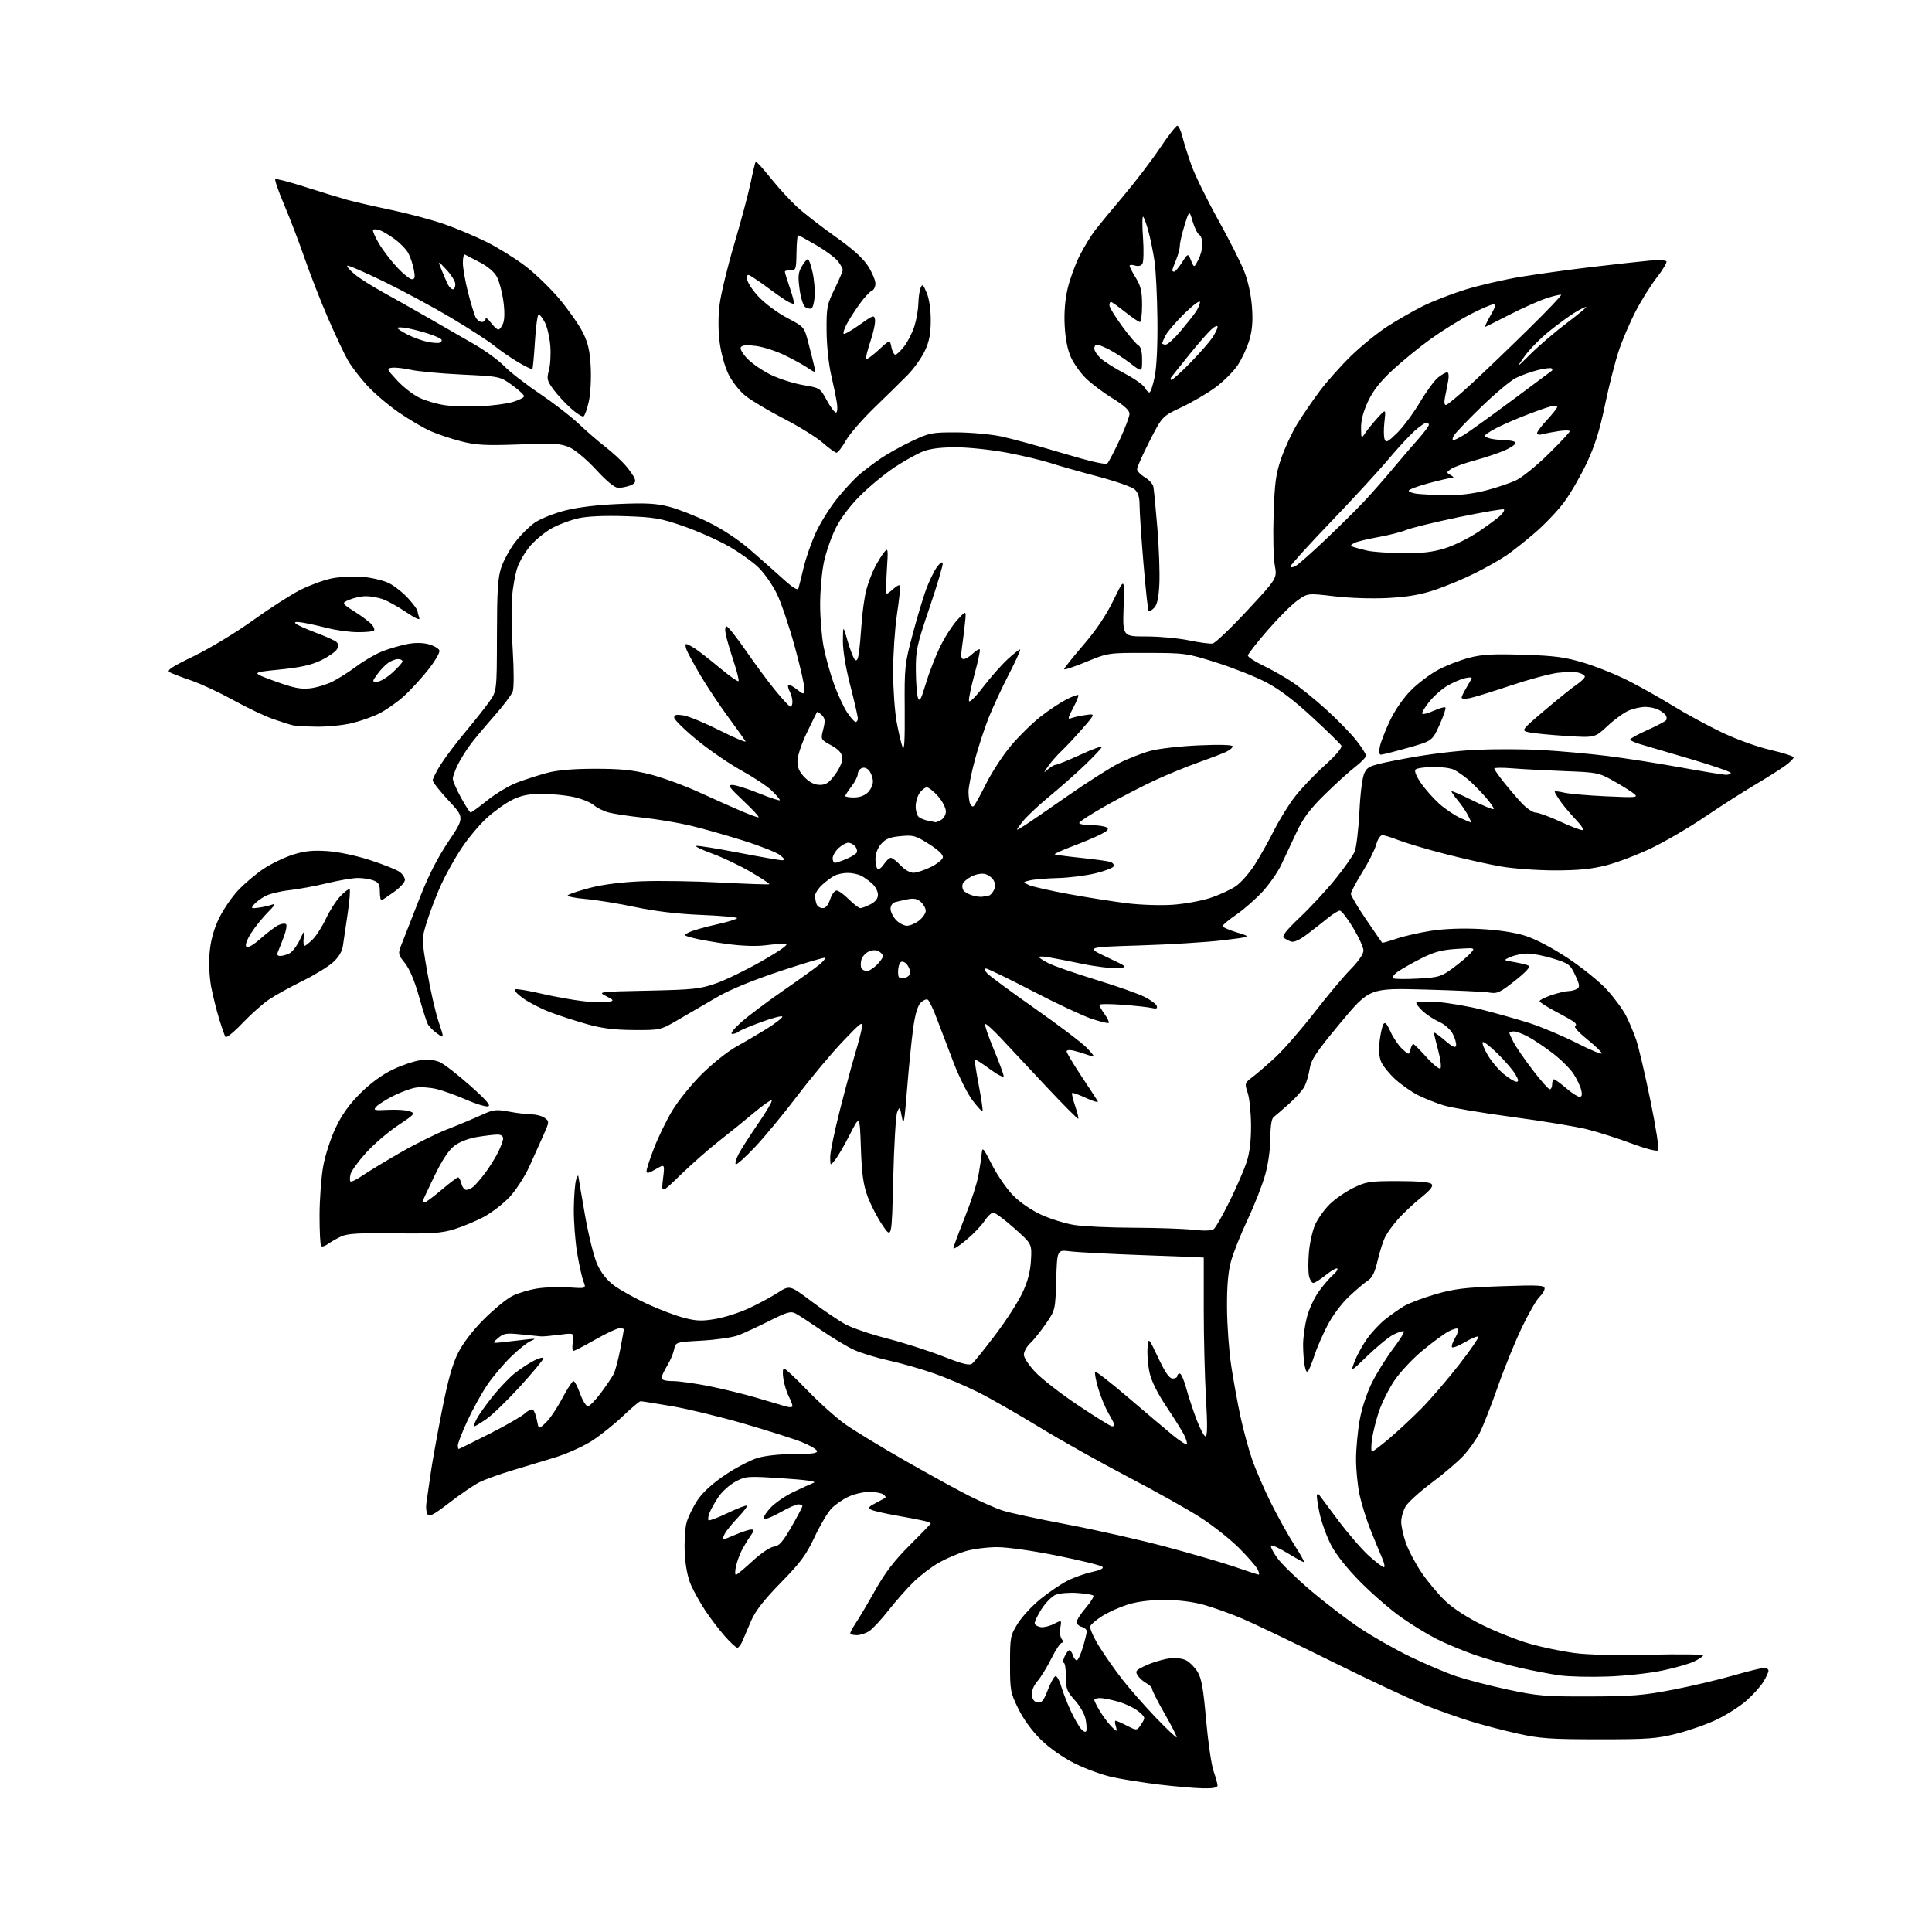 <?xml version="1.0" encoding="UTF-8" standalone="no"?>
<svg 
  version="1.1" 
  xmlns="http://www.w3.org/2000/svg" 
  xmlns:xlink="http://www.w3.org/1999/xlink" 
  xmlns:svg="http://www.w3.org/2000/svg"
  xmlns:rdf="http://www.w3.org/1999/02/22-rdf-syntax-ns#"
  xmlns:cc="http://creativecommons.org/ns#"
  xmlns:dc="http://purl.org/dc/elements/1.1/"
  viewBox="0 0 768 768"
  width="768"
  height="768"
>
<style>svg {background-color: white; }</style>"
<path stroke="none" fill="black" fill-rule="evenodd" d="M478.25,710.89C475.09,710.83 467.32,710.17 461.00,709.42C454.68,708.66 446.22,707.33 442.21,706.45C438.21,705.57 431.45,703.11 427.20,700.98C422.53,698.64 417.22,694.92 413.81,691.59C410.31,688.17 406.89,683.50 404.83,679.31C401.66,672.87 401.50,672.00 401.50,661.44C401.50,650.83 401.63,650.13 404.53,645.44C406.20,642.74 410.25,638.36 413.53,635.69C416.81,633.02 421.63,629.75 424.23,628.41C426.83,627.08 431.26,625.49 434.07,624.89C437.43,624.17 438.85,623.45 438.21,622.81C437.67,622.27 429.64,620.29 420.36,618.42C410.72,616.47 400.48,615.01 396.43,615.01C392.54,615.00 386.92,615.72 383.93,616.59C380.94,617.47 376.13,619.53 373.23,621.18C370.33,622.82 365.81,626.27 363.18,628.84C360.56,631.40 356.06,636.49 353.20,640.14C350.34,643.79 346.89,647.50 345.53,648.39C344.18,649.27 341.93,650.00 340.54,650.00C339.14,650.00 338.00,649.65 338.00,649.23C338.00,648.81 339.04,646.90 340.32,644.98C341.60,643.07 345.05,637.23 347.99,632.00C351.90,625.06 355.58,620.26 361.67,614.21C366.25,609.65 370.00,605.76 370.00,605.57C370.00,605.37 368.85,604.93 367.45,604.58C366.05,604.23 361.03,603.26 356.31,602.44C351.58,601.61 347.03,600.56 346.19,600.08C344.97,599.40 345.35,598.88 348.08,597.49C349.96,596.53 351.71,595.55 351.97,595.32C352.23,595.08 351.78,594.47 350.97,593.96C350.16,593.45 347.70,593.03 345.50,593.04C343.30,593.04 339.65,593.88 337.40,594.91C335.14,595.93 332.05,598.06 330.53,599.64C329.02,601.21 325.99,606.33 323.80,611.00C320.50,618.06 318.23,621.13 310.43,629.09C303.85,635.81 300.33,640.31 298.67,644.09C297.38,647.07 295.80,650.74 295.18,652.25C294.55,653.76 293.62,655.00 293.11,655.00C292.59,655.00 290.34,652.92 288.10,650.38C285.86,647.83 282.42,643.33 280.45,640.36C278.49,637.40 275.92,632.84 274.76,630.24C273.39,627.17 272.49,622.68 272.21,617.50C271.98,613.10 272.29,607.63 272.90,605.34C273.52,603.06 275.48,599.01 277.26,596.34C279.39,593.16 283.17,589.71 288.28,586.28C292.56,583.41 298.38,580.37 301.21,579.53C304.24,578.63 310.24,578.00 315.76,578.00C322.84,578.00 325.07,577.69 324.76,576.75C324.53,576.06 321.82,574.49 318.74,573.25C315.65,572.01 305.33,568.73 295.81,565.96C286.29,563.19 273.32,560.04 267.00,558.97C260.68,557.89 255.12,557.01 254.66,557.01C254.20,557.00 251.05,559.65 247.66,562.88C244.27,566.12 238.71,570.56 235.31,572.75C231.90,574.94 225.37,577.88 220.81,579.30C216.24,580.71 208.45,583.07 203.50,584.54C198.55,586.01 192.70,588.13 190.50,589.25C188.30,590.37 182.98,594.00 178.67,597.32C172.40,602.17 170.67,603.08 169.94,601.93C169.44,601.15 169.24,599.15 169.50,597.50C169.75,595.85 170.46,590.90 171.07,586.50C171.68,582.10 173.71,570.74 175.58,561.26C178.05,548.66 179.82,542.32 182.12,537.76C184.08,533.88 187.99,528.79 192.39,524.39C196.30,520.49 201.36,516.34 203.63,515.18C205.90,514.03 210.40,512.68 213.63,512.18C216.86,511.69 222.55,511.50 226.27,511.76C233.04,512.24 233.04,512.24 231.93,509.37C231.31,507.79 230.18,502.68 229.41,498.00C228.64,493.32 228.05,485.45 228.10,480.50C228.16,475.55 228.56,470.38 229.00,469.00C229.44,467.62 229.85,466.96 229.90,467.53C229.96,468.09 231.14,475.06 232.54,483.02C233.96,491.13 236.12,499.76 237.45,502.67C239.02,506.09 241.30,508.95 244.16,511.05C246.55,512.81 252.32,516.03 257.00,518.20C261.68,520.38 268.28,522.90 271.68,523.80C276.84,525.16 278.96,525.24 284.45,524.30C288.07,523.68 294.06,521.76 297.77,520.03C301.47,518.30 306.63,515.52 309.22,513.85C313.95,510.83 313.95,510.83 322.61,517.33C327.38,520.91 333.44,525.01 336.09,526.45C338.74,527.89 346.18,530.42 352.62,532.07C359.07,533.72 369.01,536.90 374.71,539.13C382.90,542.33 385.37,542.93 386.50,542.00C387.28,541.35 391.39,536.25 395.62,530.66C399.86,525.07 404.70,517.58 406.38,514.00C408.55,509.41 409.56,505.59 409.82,500.98C410.20,494.47 410.20,494.47 403.18,488.23C399.33,484.81 395.57,482.01 394.84,482.01C394.10,482.02 392.54,483.51 391.36,485.32C390.19,487.14 386.93,490.55 384.11,492.90C381.30,495.26 379.00,496.74 379.00,496.19C379.00,495.64 381.00,490.23 383.44,484.15C385.88,478.08 388.35,470.49 388.93,467.30C389.51,464.11 390.10,460.15 390.24,458.50C390.48,455.78 390.86,456.21 394.32,463.00C396.41,467.12 400.18,472.60 402.69,475.16C405.39,477.92 409.94,481.05 413.87,482.86C417.52,484.53 423.43,486.37 427.00,486.94C430.57,487.52 441.15,488.01 450.50,488.04C459.85,488.08 470.57,488.44 474.32,488.86C478.74,489.35 481.62,489.25 482.51,488.56C483.26,487.98 486.09,483.00 488.80,477.50C491.51,472.00 494.54,465.02 495.54,462.00C496.76,458.28 497.33,453.56 497.31,447.43C497.29,442.44 496.70,436.61 495.99,434.46C494.72,430.61 494.75,430.52 498.03,428.03C499.86,426.64 503.99,423.05 507.21,420.07C510.43,417.08 517.29,409.18 522.46,402.53C527.62,395.87 534.13,388.10 536.93,385.27C539.99,382.16 542.00,379.22 542.00,377.87C542.00,376.63 540.15,372.56 537.89,368.81C535.62,365.06 533.25,362.00 532.61,362.00C531.98,362.00 529.89,363.28 527.98,364.84C526.07,366.40 522.35,369.31 519.73,371.30C516.66,373.63 514.34,374.70 513.23,374.30C512.28,373.97 510.97,373.28 510.32,372.78C509.48,372.13 511.36,369.76 516.71,364.68C520.88,360.73 527.22,353.90 530.79,349.50C534.36,345.10 537.83,340.15 538.51,338.50C539.18,336.85 540.03,329.72 540.39,322.66C540.79,314.74 541.58,308.77 542.46,307.08C543.79,304.51 544.82,304.15 558.69,301.51C567.44,299.84 578.95,298.43 586.83,298.06C594.16,297.72 605.86,297.76 612.83,298.15C619.80,298.54 631.35,299.58 638.50,300.45C645.65,301.33 658.86,303.39 667.85,305.02C676.85,306.66 685.06,308.00 686.10,308.00C687.15,308.00 688.00,307.65 688.00,307.23C688.00,306.81 680.91,304.36 672.25,301.79C663.59,299.22 654.59,296.57 652.25,295.90C649.91,295.23 648.00,294.36 648.00,293.98C648.00,293.59 651.11,291.88 654.92,290.18C658.72,288.48 662.06,286.71 662.35,286.24C662.63,285.78 662.56,284.93 662.18,284.35C661.81,283.77 660.52,282.78 659.32,282.15C658.11,281.52 655.74,281.00 654.03,281.00C652.33,281.00 649.38,281.65 647.49,282.44C645.59,283.23 641.78,285.99 639.02,288.58C634.00,293.27 634.00,293.27 622.75,292.57C616.56,292.18 609.94,291.54 608.03,291.15C604.55,290.43 604.55,290.43 613.91,282.46C619.06,278.08 624.79,273.47 626.64,272.21C628.49,270.96 630.00,269.50 630.00,268.98C630.00,268.46 628.87,267.75 627.48,267.41C626.10,267.06 622.38,267.08 619.23,267.46C616.08,267.84 607.65,270.11 600.50,272.51C593.35,274.91 586.04,277.17 584.25,277.52C582.46,277.87 581.00,277.79 581.00,277.33C581.01,276.87 581.91,275.03 583.00,273.23C584.10,271.43 585.00,269.73 585.00,269.46C585.00,269.18 583.76,269.25 582.25,269.60C580.74,269.95 577.70,271.26 575.50,272.51C573.30,273.77 569.99,276.67 568.15,278.96C566.31,281.26 565.06,283.40 565.39,283.72C565.71,284.05 567.79,283.50 570.00,282.50C572.21,281.50 574.27,280.93 574.57,281.24C574.87,281.54 573.82,284.66 572.23,288.16C569.33,294.54 569.33,294.54 559.67,297.27C554.36,298.77 549.52,300.00 548.93,300.00C548.23,300.00 548.08,298.84 548.52,296.75C548.89,294.96 550.70,290.33 552.54,286.45C554.56,282.20 557.89,277.40 560.95,274.34C563.73,271.55 568.60,267.90 571.76,266.22C574.92,264.54 580.42,262.41 584.00,261.48C589.20,260.13 593.50,259.89 605.50,260.27C617.98,260.66 622.01,261.19 629.50,263.44C634.45,264.92 642.52,268.17 647.43,270.67C652.34,273.17 660.31,277.66 665.15,280.65C669.98,283.64 678.57,288.31 684.22,291.02C690.20,293.89 698.37,296.85 703.75,298.10C708.84,299.28 713.00,300.62 713.00,301.07C713.00,301.53 711.54,302.98 709.75,304.30C707.96,305.62 702.45,309.11 697.50,312.05C692.55,314.99 683.55,320.75 677.50,324.86C671.46,328.96 662.01,334.48 656.50,337.13C651.00,339.77 642.93,342.85 638.56,343.97C632.64,345.48 627.42,346.00 618.06,346.00C611.13,346.00 601.47,345.29 596.51,344.42C591.57,343.56 581.59,341.32 574.34,339.44C567.09,337.57 558.85,335.12 556.04,334.02C553.23,332.91 550.28,332.00 549.50,332.00C548.70,332.00 547.63,333.65 547.06,335.75C546.50,337.81 544.01,342.77 541.52,346.76C539.04,350.75 537.00,354.60 537.00,355.32C537.00,356.04 539.74,360.65 543.09,365.56C546.44,370.48 549.29,374.61 549.43,374.75C549.56,374.89 552.11,374.17 555.09,373.15C558.06,372.14 564.27,370.72 568.88,370.01C574.16,369.19 581.37,368.93 588.38,369.29C595.40,369.65 601.97,370.63 606.19,371.95C610.28,373.23 616.87,376.68 623.19,380.85C628.86,384.59 635.89,390.27 638.80,393.46C641.72,396.66 645.16,401.35 646.44,403.89C647.72,406.43 649.53,410.75 650.46,413.50C651.39,416.25 653.92,427.03 656.06,437.46C658.28,448.22 659.59,456.81 659.10,457.30C658.61,457.79 654.01,456.59 648.47,454.52C643.11,452.51 635.17,449.98 630.83,448.90C626.49,447.82 613.17,445.62 601.22,444.02C589.27,442.42 577.02,440.36 574.00,439.44C570.98,438.53 566.32,436.67 563.66,435.33C561.00,433.98 556.89,431.09 554.52,428.91C552.16,426.73 549.67,423.62 548.99,421.99C548.21,420.10 548.01,417.11 548.43,413.75C548.79,410.85 549.47,407.86 549.93,407.11C550.56,406.10 551.32,406.91 552.76,410.11C553.84,412.53 555.93,415.61 557.40,416.96C560.08,419.42 560.08,419.42 560.66,417.21C560.97,415.99 561.48,415.00 561.79,415.00C562.09,415.00 564.47,417.36 567.06,420.25C569.66,423.14 572.15,425.15 572.59,424.72C573.04,424.29 572.64,421.06 571.70,417.55C570.77,414.04 570.00,410.87 570.00,410.51C570.00,410.14 571.91,411.48 574.25,413.49C577.39,416.18 578.58,416.74 578.81,415.63C578.98,414.81 578.40,412.74 577.52,411.03C576.60,409.25 574.32,407.21 572.20,406.26C570.17,405.34 567.26,403.47 565.75,402.11C564.24,400.74 563.00,399.19 563.00,398.66C563.00,398.08 566.22,397.94 571.25,398.30C575.79,398.63 584.00,400.05 589.50,401.45C595.00,402.85 603.32,405.21 608.00,406.69C612.67,408.18 621.13,411.75 626.81,414.63C632.48,417.52 636.95,419.34 636.74,418.69C636.53,418.03 633.84,415.48 630.76,413.01C627.68,410.54 625.60,408.25 626.13,407.92C626.70,407.57 626.57,406.91 625.80,406.31C625.08,405.75 621.69,403.81 618.25,402.01C614.81,400.20 612.00,398.38 612.00,397.95C612.00,397.53 614.11,396.47 616.68,395.59C619.25,394.72 622.29,393.99 623.43,393.98C624.57,393.98 626.13,393.57 626.90,393.08C628.08,392.34 627.96,391.45 626.17,387.64C624.17,383.38 623.61,382.96 617.41,381.05C613.77,379.92 609.15,379.02 607.14,379.05C605.14,379.07 602.15,379.68 600.50,380.39C597.50,381.70 597.50,381.70 602.00,382.46C604.48,382.88 607.05,383.52 607.72,383.89C608.49,384.30 606.48,386.49 602.22,389.85C596.22,394.59 595.13,395.09 592.00,394.55C590.08,394.22 578.57,393.68 566.43,393.36C544.36,392.77 544.36,392.77 532.83,406.63C523.20,418.22 521.19,421.21 520.62,424.85C520.25,427.25 519.32,430.42 518.55,431.91C517.78,433.39 514.98,436.52 512.33,438.86C509.67,441.21 506.94,443.56 506.25,444.10C505.46,444.72 505.00,447.71 505.00,452.31C505.00,456.52 504.15,462.62 502.96,466.90C501.84,470.95 498.68,479.02 495.94,484.83C493.19,490.64 490.22,498.12 489.32,501.45C488.18,505.64 487.70,511.34 487.76,520.00C487.80,526.88 488.56,537.23 489.44,543.00C490.32,548.77 491.96,557.77 493.08,563.00C494.20,568.22 496.27,575.87 497.69,580.00C499.11,584.12 502.51,592.00 505.26,597.50C508.00,603.00 512.21,610.54 514.60,614.25C517.00,617.96 518.69,621.00 518.36,621.00C518.03,621.00 515.09,619.38 511.82,617.39C508.56,615.41 505.61,614.06 505.27,614.40C504.93,614.74 506.02,616.92 507.69,619.26C509.36,621.59 515.37,627.45 521.05,632.28C526.74,637.10 535.46,643.78 540.44,647.11C545.42,650.45 554.45,655.58 560.50,658.52C566.55,661.46 574.88,665.00 579.02,666.38C583.16,667.76 592.38,670.14 599.52,671.67C611.27,674.18 614.34,674.43 632.00,674.37C648.76,674.32 653.40,673.94 665.00,671.69C672.42,670.25 683.23,667.71 689.00,666.04C694.77,664.38 700.29,663.01 701.25,663.01C702.21,663.00 703.00,663.51 703.00,664.13C703.00,664.75 702.07,666.77 700.94,668.60C699.80,670.44 696.78,673.79 694.22,676.04C691.66,678.29 686.40,681.66 682.53,683.52C678.66,685.38 671.44,687.92 666.50,689.16C658.50,691.17 655.04,691.42 635.50,691.41C616.49,691.40 612.14,691.10 603.50,689.18C598.00,687.96 589.67,685.80 585.00,684.37C580.33,682.95 572.00,680.01 566.50,677.84C561.00,675.66 544.35,667.87 529.50,660.51C514.65,653.15 498.68,645.50 494.02,643.51C489.36,641.51 482.39,639.01 478.54,637.94C474.09,636.71 468.38,636.00 462.86,636.00C457.26,636.00 452.10,636.65 448.34,637.82C445.13,638.83 440.57,640.87 438.20,642.37C435.84,643.86 433.67,645.70 433.38,646.45C433.10,647.19 434.60,650.66 436.73,654.15C438.86,657.64 443.06,663.64 446.05,667.49C449.05,671.33 455.06,678.19 459.42,682.73C463.78,687.27 467.52,690.82 467.73,690.60C467.94,690.39 465.84,686.25 463.06,681.40C460.28,676.55 458.00,672.08 458.00,671.46C458.00,670.84 456.97,669.78 455.70,669.11C454.44,668.43 452.87,667.02 452.22,665.98C451.16,664.28 451.53,663.85 455.77,661.93C458.37,660.75 462.44,659.55 464.81,659.26C467.45,658.93 470.08,659.24 471.59,660.05C472.96,660.78 474.96,662.82 476.06,664.60C477.61,667.11 478.36,671.30 479.44,683.66C480.21,692.37 481.54,701.52 482.40,704.00C483.26,706.48 483.98,709.06 483.99,709.75C484.00,710.62 482.25,710.97 478.25,710.89zM431.83,688.02C432.03,687.40 431.91,685.31 431.54,683.39C431.18,681.46 429.27,678.09 427.30,675.91C424.11,672.38 423.71,671.34 423.71,666.47C423.71,663.46 423.34,661.00 422.88,661.00C422.42,661.00 422.56,659.88 423.18,658.50C423.81,657.12 424.67,656.00 425.09,656.00C425.52,656.00 426.15,656.90 426.50,658.00C426.85,659.10 427.54,660.00 428.03,660.00C428.52,660.00 429.61,657.67 430.46,654.82C431.31,651.97 432.00,649.10 432.00,648.44C432.00,647.77 431.10,647.00 430.00,646.71C428.90,646.42 428.00,645.55 428.00,644.77C428.00,644.00 429.63,641.46 431.62,639.13C433.61,636.81 434.95,634.62 434.60,634.26C434.25,633.91 431.38,633.44 428.23,633.23C425.08,633.01 421.26,633.31 419.74,633.89C418.22,634.48 415.64,637.08 413.98,639.69C412.33,642.30 411.13,644.89 411.32,645.46C411.50,646.03 412.60,646.64 413.76,646.81C414.92,646.98 417.25,646.40 418.95,645.52C422.04,643.93 422.04,643.93 421.49,647.07C421.18,648.82 421.45,650.83 422.09,651.61C422.90,652.58 422.91,653.00 422.15,653.00C421.55,653.00 419.69,655.75 418.02,659.11C416.36,662.47 413.85,666.58 412.44,668.25C410.81,670.19 410.00,672.22 410.20,673.89C410.40,675.61 411.18,676.59 412.50,676.77C414.08,676.99 414.92,675.95 416.50,671.84C417.60,668.98 418.96,666.49 419.53,666.31C420.09,666.13 421.14,667.94 421.84,670.33C422.55,672.72 424.25,677.11 425.63,680.09C427.01,683.06 428.88,686.32 429.79,687.32C430.82,688.46 431.59,688.73 431.83,688.02zM443.74,688.00C443.96,688.00 443.85,687.10 443.50,686.00C443.15,684.90 443.14,684.00 443.47,684.00C443.81,684.00 445.85,684.90 448.01,686.01C451.95,688.01 451.95,688.01 453.67,685.38C455.36,682.80 455.34,682.69 452.68,680.40C451.19,679.12 447.64,677.38 444.80,676.53C441.96,675.69 438.59,675.00 437.32,675.00C436.04,675.00 435.00,675.34 435.00,675.75C435.01,676.16 435.95,678.08 437.11,680.00C438.26,681.92 440.14,684.51 441.28,685.75C442.42,686.99 443.53,688.00 443.74,688.00zM639.00,666.45C632.12,666.69 623.58,666.49 620.00,665.99C616.42,665.50 609.23,664.12 604.00,662.93C598.77,661.73 590.67,659.41 586.00,657.76C581.33,656.12 574.58,653.29 571.00,651.48C567.42,649.67 561.12,645.81 557.00,642.90C552.88,640.00 545.67,633.77 540.98,629.06C535.67,623.72 531.23,618.16 529.18,614.27C527.38,610.84 525.27,605.01 524.50,601.31C523.72,597.61 523.29,594.37 523.54,594.12C523.79,593.87 524.12,593.85 524.28,594.08C524.43,594.31 527.83,598.87 531.84,604.22C535.85,609.56 541.40,615.97 544.17,618.47C546.95,620.96 549.62,623.00 550.12,623.00C550.62,623.00 550.29,621.31 549.38,619.25C548.48,617.19 546.41,612.15 544.78,608.07C543.15,603.98 541.19,597.68 540.43,594.07C539.66,590.45 539.04,584.12 539.05,580.00C539.06,575.88 539.71,568.92 540.49,564.54C541.33,559.79 543.33,553.73 545.42,549.54C547.36,545.67 551.17,539.58 553.89,536.00C556.61,532.42 558.46,529.36 557.99,529.19C557.52,529.02 555.64,529.65 553.82,530.59C551.99,531.53 547.42,535.27 543.66,538.90C536.82,545.50 536.82,545.50 538.57,541.00C539.53,538.52 541.78,534.47 543.57,531.99C545.36,529.51 548.55,526.11 550.66,524.44C552.77,522.77 556.08,520.44 558.01,519.26C559.95,518.09 565.57,515.95 570.51,514.51C578.05,512.32 582.28,511.80 596.75,511.29C611.69,510.77 614.00,510.89 614.00,512.19C614.00,513.01 613.10,514.50 612.00,515.50C610.90,516.49 607.80,521.85 605.11,527.40C602.42,532.96 598.09,543.58 595.49,551.00C592.89,558.42 589.66,566.68 588.32,569.34C586.97,572.00 584.05,576.16 581.83,578.57C579.60,580.99 573.89,585.86 569.14,589.40C564.39,592.95 559.71,597.19 558.75,598.83C557.79,600.47 557.00,603.21 557.00,604.93C557.00,606.65 557.85,610.46 558.88,613.41C559.92,616.35 562.71,621.63 565.09,625.13C567.47,628.63 571.67,633.67 574.44,636.33C577.64,639.39 583.14,642.96 589.49,646.07C594.99,648.77 603.42,652.09 608.22,653.45C613.01,654.81 620.89,656.44 625.72,657.09C631.27,657.83 642.33,658.08 655.75,657.77C667.44,657.51 677.00,657.62 677.00,658.03C677.00,658.44 675.37,659.54 673.38,660.49C671.40,661.43 665.66,663.06 660.63,664.11C655.61,665.16 645.88,666.21 639.00,666.45zM292.54,626.00C292.92,626.00 295.87,623.56 299.10,620.57C302.45,617.46 306.10,615.00 307.61,614.82C309.72,614.56 311.12,612.99 314.57,607.00C316.95,602.88 318.92,599.16 318.95,598.75C318.98,598.34 318.27,598.00 317.37,598.00C316.48,598.00 313.32,599.39 310.36,601.08C307.40,602.77 304.47,603.99 303.84,603.78C303.19,603.56 304.09,601.83 305.94,599.72C307.72,597.70 311.95,594.73 315.34,593.12C318.73,591.51 322.40,589.84 323.50,589.39C324.76,588.88 320.19,588.24 311.06,587.65C297.07,586.74 296.48,586.78 292.37,588.96C290.04,590.20 286.96,592.98 285.52,595.14C284.09,597.31 282.52,600.14 282.02,601.43C281.53,602.73 281.36,604.03 281.65,604.32C281.94,604.60 285.37,603.31 289.27,601.44C293.17,599.57 296.60,598.26 296.87,598.54C297.15,598.82 295.54,600.94 293.30,603.27C291.07,605.60 288.72,608.51 288.08,609.75C287.45,610.99 287.13,612.00 287.38,612.00C287.63,612.00 289.93,611.10 292.50,610.00C295.07,608.90 297.83,608.00 298.65,608.00C299.86,608.00 299.77,608.52 298.20,610.75C297.14,612.26 295.59,614.85 294.75,616.50C293.92,618.15 292.93,620.96 292.54,622.75C292.16,624.54 292.15,626.00 292.54,626.00zM500.29,625.92C500.72,625.97 500.53,624.99 499.87,623.75C499.21,622.51 495.91,618.74 492.54,615.36C489.16,611.98 482.43,606.63 477.58,603.47C472.73,600.31 459.72,593.00 448.67,587.23C437.62,581.46 421.59,572.48 413.04,567.26C404.49,562.05 393.68,555.86 389.00,553.51C384.32,551.16 376.45,547.79 371.50,546.04C366.55,544.28 358.45,541.95 353.50,540.87C348.55,539.78 342.25,537.86 339.50,536.60C336.75,535.34 330.90,531.83 326.50,528.81C322.10,525.79 317.50,522.79 316.27,522.14C314.35,521.12 312.91,521.53 305.80,525.10C301.27,527.38 295.74,529.94 293.53,530.79C291.31,531.64 284.79,532.59 279.04,532.92C268.57,533.50 268.57,533.50 267.95,536.50C267.60,538.15 266.35,541.08 265.16,543.00C263.98,544.92 263.01,547.06 263.00,547.75C263.00,548.56 264.54,549.00 267.39,549.00C269.81,549.00 276.30,549.91 281.82,551.01C287.35,552.12 295.83,554.19 300.68,555.62C305.53,557.04 310.74,558.58 312.25,559.04C313.94,559.54 315.00,559.48 315.00,558.88C315.00,558.34 314.34,556.62 313.53,555.06C312.72,553.49 311.76,550.36 311.40,548.10C311.04,545.82 311.15,544.00 311.65,544.00C312.16,544.00 316.38,547.95 321.03,552.78C325.69,557.61 332.43,563.64 336.00,566.17C339.57,568.70 350.38,575.27 360.00,580.76C369.62,586.24 381.10,592.54 385.50,594.75C389.90,596.95 395.66,599.49 398.30,600.38C400.94,601.28 412.52,603.79 424.05,605.96C435.57,608.14 453.43,612.17 463.75,614.94C474.06,617.70 486.32,621.28 491.00,622.90C495.68,624.52 499.85,625.88 500.29,625.92zM545.43,577.00C545.82,577.00 548.92,574.64 552.32,571.76C555.72,568.87 561.42,563.56 565.00,559.95C568.58,556.33 575.27,548.55 579.87,542.65C584.48,536.74 587.98,531.65 587.67,531.33C587.35,531.02 585.01,531.98 582.47,533.47C579.92,534.96 577.56,535.90 577.22,535.56C576.88,535.22 577.41,533.57 578.40,531.90C579.39,530.23 579.91,528.57 579.56,528.22C579.21,527.87 577.48,528.37 575.71,529.32C573.94,530.28 569.30,533.70 565.40,536.93C561.49,540.16 556.47,545.54 554.24,548.88C552.00,552.23 549.24,557.79 548.10,561.23C546.95,564.68 545.73,569.64 545.37,572.25C545.02,574.86 545.04,577.00 545.43,577.00zM182.32,576.00C182.50,576.00 187.99,573.29 194.52,569.99C201.05,566.68 207.40,563.04 208.62,561.88C209.85,560.73 211.28,560.06 211.81,560.38C212.34,560.71 213.08,562.61 213.45,564.61C214.14,568.24 214.14,568.24 217.02,565.48C218.60,563.97 221.52,559.64 223.50,555.86C225.49,552.09 227.49,549.00 227.95,549.00C228.42,549.00 229.61,551.25 230.60,554.00C231.59,556.75 232.97,559.00 233.67,559.00C234.36,559.00 236.69,556.64 238.84,553.75C240.99,550.86 243.28,547.47 243.93,546.21C244.58,544.95 245.76,540.53 246.56,536.37C247.35,532.22 248.00,528.64 248.00,528.41C248.00,528.19 247.21,528.00 246.25,528.01C245.29,528.01 240.96,530.04 236.63,532.51C232.31,534.98 228.40,537.00 227.95,537.00C227.50,537.00 227.39,535.38 227.71,533.41C228.29,529.82 228.29,529.82 222.40,530.59C219.15,531.01 215.82,531.31 215.00,531.24C214.18,531.17 210.57,530.82 207.00,530.44C201.24,529.85 200.22,530.01 198.00,531.91C195.50,534.05 195.50,534.05 200.50,533.47C203.25,533.16 207.30,532.69 209.50,532.44C213.02,532.05 213.20,532.12 211.00,533.05C209.62,533.63 206.10,536.44 203.16,539.30C200.22,542.16 196.00,547.14 193.79,550.38C191.57,553.61 188.01,560.03 185.88,564.64C183.74,569.26 182.00,573.70 182.00,574.52C182.00,575.33 182.15,576.00 182.32,576.00zM471.81,574.02C471.98,573.53 471.43,571.81 470.59,570.18C469.75,568.56 466.60,563.54 463.59,559.04C460.12,553.86 457.69,548.96 456.97,545.68C456.34,542.83 455.98,538.48 456.16,536.00C456.50,531.50 456.50,531.50 460.41,539.75C463.22,545.68 464.83,548.00 466.16,548.00C467.17,548.00 468.00,547.55 468.00,547.00C468.00,546.45 468.44,546.00 468.97,546.00C469.51,546.00 470.65,548.59 471.52,551.75C472.38,554.91 474.23,560.54 475.63,564.25C477.03,567.96 478.65,571.00 479.23,571.00C479.96,571.00 480.01,566.31 479.39,555.75C478.90,547.36 478.51,531.39 478.51,520.25C478.52,509.11 478.52,499.96 478.51,499.90C478.51,499.85 467.70,499.42 454.50,498.95C441.30,498.48 428.19,497.79 425.36,497.43C420.22,496.77 420.22,496.77 419.86,508.76C419.50,520.75 419.50,520.76 415.75,526.21C413.68,529.21 410.87,532.72 409.50,534.00C408.12,535.29 407.00,537.32 407.00,538.52C407.00,539.75 409.06,542.83 411.75,545.63C414.36,548.35 422.03,554.27 428.79,558.79C435.56,563.30 441.52,567.00 442.04,567.00C442.57,567.00 443.00,566.74 443.00,566.43C443.00,566.11 441.91,563.98 440.58,561.68C439.25,559.38 437.41,554.88 436.49,551.68C435.57,548.47 435.05,545.61 435.35,545.32C435.64,545.03 441.42,549.52 448.19,555.30C454.96,561.08 462.98,567.86 466.00,570.36C469.02,572.86 471.64,574.50 471.81,574.02zM188.54,567.00C188.22,567.00 188.62,565.69 189.45,564.10C190.28,562.50 193.16,558.44 195.85,555.08C198.55,551.72 202.50,547.58 204.63,545.89C206.76,544.19 210.19,541.94 212.25,540.88C214.31,539.82 216.00,539.41 216.00,539.96C216.00,540.51 211.84,545.52 206.77,551.10C201.69,556.67 195.64,562.53 193.34,564.11C191.03,565.70 188.87,567.00 188.54,567.00zM520.13,544.83C519.53,545.77 519.09,545.21 518.64,542.96C518.29,541.19 518.00,537.43 518.00,534.59C518.00,531.74 518.69,526.78 519.53,523.56C520.37,520.33 522.58,515.63 524.45,513.10C526.33,510.57 528.83,507.68 530.02,506.68C531.21,505.68 531.92,504.59 531.59,504.26C531.27,503.93 529.23,505.09 527.06,506.83C524.89,508.57 522.65,510.00 522.08,510.00C521.51,510.00 520.74,508.83 520.38,507.39C520.02,505.96 519.99,501.69 520.30,497.92C520.62,494.15 521.74,489.14 522.80,486.78C523.86,484.43 526.45,480.81 528.55,478.73C530.65,476.66 534.87,473.74 537.93,472.23C543.07,469.71 544.43,469.50 555.70,469.50C563.43,469.50 568.31,469.91 569.03,470.63C569.87,471.47 568.79,472.88 564.80,476.13C561.85,478.53 557.83,482.30 555.86,484.50C553.89,486.70 551.56,489.89 550.69,491.59C549.82,493.29 548.45,497.56 547.63,501.08C546.57,505.68 545.50,507.91 543.83,508.98C542.55,509.81 539.18,512.65 536.34,515.30C533.36,518.08 529.73,522.93 527.72,526.81C525.81,530.49 523.51,535.75 522.61,538.50C521.71,541.25 520.59,544.10 520.13,544.83zM130.42,494.48C129.28,495.32 128.04,495.71 127.67,495.34C127.30,494.97 127.02,489.45 127.03,483.08C127.05,476.71 127.70,467.97 128.47,463.66C129.25,459.29 131.44,452.50 133.42,448.33C135.90,443.10 138.87,438.95 143.24,434.59C147.19,430.65 151.90,427.20 156.00,425.22C159.57,423.50 164.55,421.81 167.05,421.46C169.96,421.06 172.73,421.31 174.73,422.17C176.44,422.90 181.88,427.10 186.82,431.50C193.50,437.46 195.32,439.58 193.95,439.81C192.94,439.98 189.05,438.78 185.31,437.14C181.56,435.49 176.35,433.61 173.72,432.95C171.09,432.29 167.31,432.01 165.31,432.34C163.31,432.66 159.28,434.14 156.35,435.62C153.42,437.10 150.38,439.03 149.58,439.91C148.27,441.35 148.71,441.47 154.32,441.18C157.72,441.01 161.58,441.27 162.90,441.76C165.16,442.60 164.89,442.92 158.18,447.38C154.27,449.98 148.57,454.87 145.50,458.26C142.44,461.64 139.67,465.47 139.35,466.75C139.02,468.04 139.01,469.34 139.31,469.64C139.61,469.95 141.80,468.87 144.18,467.25C146.56,465.63 153.34,461.52 159.25,458.12C165.16,454.72 173.49,450.59 177.75,448.93C182.01,447.28 188.00,444.78 191.05,443.37C196.18,441.02 197.04,440.91 202.48,441.91C205.72,442.51 209.77,443.00 211.49,443.00C213.21,443.00 215.48,443.63 216.53,444.40C218.40,445.76 218.39,445.91 216.07,451.15C214.77,454.09 212.22,459.75 210.41,463.73C208.60,467.71 205.06,473.16 202.55,475.85C200.03,478.54 195.39,482.10 192.24,483.78C189.08,485.45 183.80,487.65 180.50,488.66C175.47,490.20 171.61,490.46 156.69,490.26C142.80,490.08 138.17,490.35 135.69,491.48C133.93,492.29 131.57,493.63 130.42,494.48zM355.07,468.50C354.50,492.50 354.50,492.50 350.75,486.96C348.69,483.91 346.02,478.74 344.83,475.46C343.16,470.86 342.57,466.50 342.22,456.36C341.77,443.22 341.77,443.22 337.90,450.86C335.76,455.06 333.13,459.62 332.03,461.00C330.04,463.50 330.04,463.50 330.02,459.95C330.01,457.99 331.78,449.44 333.96,440.95C336.13,432.45 338.87,422.35 340.03,418.50C341.20,414.65 342.36,410.15 342.62,408.50C343.05,405.79 342.30,406.33 335.00,414.00C330.54,418.68 322.46,428.35 317.03,435.50C311.61,442.65 304.00,451.86 300.13,455.96C296.26,460.07 292.82,463.15 292.47,462.81C292.13,462.47 292.62,460.68 293.56,458.84C294.50,457.00 297.99,451.56 301.30,446.75C304.62,441.94 307.08,437.74 306.76,437.43C306.45,437.12 303.34,439.27 299.85,442.21C296.36,445.16 290.12,450.21 286.00,453.43C281.88,456.65 274.98,462.71 270.67,466.89C262.85,474.50 262.85,474.50 263.56,468.57C264.28,462.64 264.28,462.64 260.64,464.79C257.87,466.42 257.00,466.60 257.00,465.53C257.00,464.76 258.33,460.67 259.96,456.44C261.59,452.21 264.81,445.57 267.12,441.68C269.43,437.79 274.74,431.20 278.91,427.04C283.12,422.84 289.31,417.91 292.81,415.98C296.27,414.07 301.79,410.82 305.06,408.77C308.33,406.72 311.00,404.63 311.00,404.13C311.00,403.63 307.29,404.57 302.75,406.23C298.21,407.89 294.07,409.64 293.55,410.12C293.03,410.61 291.90,410.99 291.05,410.98C290.15,410.97 291.59,409.08 294.50,406.46C297.25,403.99 304.68,398.39 311.00,394.02C317.32,389.65 323.85,384.97 325.50,383.63C327.15,382.28 328.27,380.98 328.00,380.73C327.73,380.49 319.81,382.83 310.42,385.94C299.75,389.47 290.37,393.30 285.42,396.15C281.06,398.66 274.14,402.69 270.03,405.11C262.57,409.50 262.57,409.50 252.03,409.45C244.30,409.41 239.38,408.81 233.50,407.16C229.10,405.93 222.49,403.79 218.81,402.40C215.13,401.01 210.19,398.47 207.83,396.76C205.47,395.05 204.09,393.47 204.77,393.24C205.45,393.02 210.10,393.80 215.12,394.97C220.13,396.15 227.72,397.51 231.98,398.00C236.25,398.48 240.76,398.61 242.01,398.29C244.16,397.72 244.11,397.61 240.91,395.96C237.59,394.24 237.81,394.21 257.53,393.80C275.48,393.42 278.21,393.13 284.54,390.94C288.41,389.59 296.69,385.57 302.94,382.00C310.13,377.89 313.61,375.40 312.41,375.23C311.36,375.09 307.80,375.32 304.50,375.75C300.73,376.24 295.00,376.06 289.05,375.25C283.85,374.55 277.79,373.48 275.57,372.88C271.55,371.80 271.55,371.79 274.02,370.56C275.38,369.89 280.21,368.51 284.75,367.50C289.29,366.50 293.00,365.36 293.00,364.97C293.00,364.59 286.59,364.01 278.75,363.70C269.27,363.31 260.49,362.26 252.50,360.57C245.90,359.17 236.99,357.73 232.70,357.36C228.41,357.00 225.27,356.33 225.73,355.87C226.20,355.40 230.16,354.09 234.54,352.94C239.59,351.61 247.06,350.66 255.00,350.33C261.88,350.05 276.05,350.27 286.50,350.83C296.95,351.38 305.65,351.68 305.84,351.49C306.03,351.31 302.70,349.12 298.44,346.62C294.19,344.13 287.32,340.86 283.19,339.35C279.05,337.84 276.15,336.45 276.73,336.26C277.32,336.06 284.89,337.27 293.57,338.95C302.25,340.63 310.06,341.99 310.92,341.97C312.11,341.94 311.92,341.45 310.16,339.98C308.87,338.91 302.12,336.24 295.16,334.05C288.20,331.87 278.68,329.18 274.00,328.09C269.32,327.00 261.00,325.62 255.50,325.02C250.00,324.43 243.88,323.50 241.91,322.97C239.93,322.44 237.30,321.13 236.06,320.06C234.83,318.98 231.27,317.54 228.16,316.84C225.05,316.15 219.35,315.58 215.50,315.58C210.22,315.58 207.33,316.15 203.71,317.90C201.08,319.17 196.50,322.44 193.52,325.15C190.55,327.87 185.99,333.32 183.39,337.27C180.79,341.22 177.22,347.61 175.45,351.47C173.67,355.34 171.18,361.80 169.89,365.82C167.56,373.15 167.56,373.15 169.82,386.26C171.06,393.48 173.10,402.41 174.34,406.11C176.60,412.85 176.60,412.85 173.80,410.85C172.26,409.76 170.58,408.08 170.07,407.13C169.56,406.18 167.96,401.15 166.51,395.95C164.83,389.96 162.81,385.17 160.98,382.86C158.08,379.22 158.08,379.22 160.03,374.36C161.10,371.69 164.20,363.78 166.91,356.78C170.27,348.16 173.91,341.00 178.25,334.53C184.64,325.00 184.64,325.00 178.34,318.25C174.87,314.54 172.03,310.92 172.02,310.20C172.01,309.49 173.50,306.56 175.34,303.69C177.17,300.82 181.50,295.11 184.95,290.99C188.40,286.87 192.64,281.53 194.36,279.13C197.50,274.77 197.50,274.77 197.54,252.63C197.58,234.55 197.89,229.58 199.28,225.50C200.21,222.75 202.67,218.27 204.75,215.54C206.83,212.81 210.32,209.33 212.51,207.80C214.71,206.27 220.10,204.09 224.50,202.96C229.60,201.65 237.39,200.70 246.00,200.34C256.77,199.88 260.81,200.10 266.00,201.43C269.57,202.35 276.58,205.11 281.57,207.56C287.10,210.27 293.55,214.52 298.07,218.44C302.16,221.97 308.08,227.21 311.23,230.07C315.13,233.62 317.09,234.83 317.39,233.89C317.63,233.12 318.56,229.37 319.47,225.55C320.38,221.73 322.59,215.43 324.39,211.55C326.19,207.67 329.98,201.63 332.81,198.12C335.64,194.61 339.65,190.30 341.72,188.55C343.80,186.80 347.64,183.91 350.26,182.13C352.87,180.35 358.35,177.31 362.42,175.38C369.43,172.05 370.39,171.86 380.17,171.88C385.85,171.90 393.87,172.62 397.98,173.49C402.10,174.36 413.06,177.35 422.34,180.13C433.39,183.44 439.55,184.85 440.19,184.21C440.73,183.67 442.93,179.46 445.08,174.86C447.22,170.26 448.98,165.60 448.98,164.50C448.98,163.11 446.93,161.23 442.24,158.34C438.53,156.05 433.75,152.45 431.61,150.34C429.48,148.23 426.81,144.47 425.69,142.00C424.38,139.11 423.50,134.64 423.23,129.50C422.95,124.31 423.36,119.13 424.39,114.75C425.26,111.04 427.39,105.19 429.11,101.75C430.84,98.31 433.65,93.70 435.35,91.50C437.05,89.30 442.17,83.09 446.73,77.70C451.29,72.30 457.73,63.87 461.04,58.95C464.34,54.03 467.47,50.00 467.99,50.00C468.50,50.00 469.41,51.91 470.00,54.25C470.58,56.59 472.20,61.71 473.59,65.64C474.98,69.56 479.69,79.18 484.04,87.01C488.40,94.85 493.11,104.12 494.51,107.63C496.08,111.53 497.29,117.01 497.66,121.79C498.10,127.46 497.83,131.07 496.67,135.06C495.79,138.07 493.73,142.58 492.07,145.08C490.42,147.57 486.46,151.55 483.28,153.91C480.10,156.27 474.01,159.84 469.75,161.85C462.00,165.50 462.00,165.50 457.00,175.30C454.25,180.69 452.00,185.72 452.00,186.49C452.00,187.26 453.37,188.70 455.04,189.68C456.71,190.67 458.26,192.38 458.49,193.49C458.71,194.60 459.42,202.03 460.08,210.00C460.73,217.97 461.08,227.98 460.86,232.23C460.58,237.79 459.98,240.45 458.76,241.67C457.82,242.61 456.84,243.17 456.58,242.91C456.32,242.65 455.41,234.14 454.55,223.99C453.70,213.84 453.00,203.46 453.00,200.92C453.00,197.61 452.45,195.81 451.04,194.54C449.96,193.56 443.38,191.26 436.41,189.42C429.44,187.58 420.98,185.18 417.62,184.08C414.25,182.99 406.55,181.15 400.50,179.99C394.45,178.84 385.45,177.86 380.50,177.82C374.51,177.77 370.06,178.28 367.19,179.35C364.82,180.23 359.64,183.09 355.69,185.70C351.74,188.32 345.52,193.44 341.88,197.09C337.74,201.24 334.09,206.11 332.13,210.11C330.40,213.62 328.32,219.65 327.51,223.50C326.70,227.35 326.03,234.85 326.02,240.16C326.01,245.48 326.64,253.13 327.42,257.16C328.20,261.20 330.05,267.85 331.54,271.95C333.02,276.05 335.37,281.11 336.75,283.20C338.13,285.29 339.66,287.00 340.13,287.00C340.61,287.00 341.00,286.36 341.00,285.57C341.00,284.78 339.65,278.90 338.00,272.50C336.14,265.29 335.03,258.51 335.07,254.68C335.14,248.50 335.14,248.50 336.95,254.83C337.95,258.31 339.23,261.63 339.81,262.21C340.54,262.94 341.02,262.24 341.38,259.88C341.67,258.02 342.17,252.66 342.49,247.96C342.81,243.26 343.66,237.19 344.38,234.46C345.10,231.73 346.63,227.70 347.77,225.50C348.91,223.30 350.58,220.60 351.49,219.50C353.03,217.62 353.10,218.07 352.53,226.75C352.20,231.84 352.19,236.00 352.51,236.00C352.82,236.00 354.07,235.08 355.28,233.96C356.48,232.83 357.61,232.34 357.79,232.87C357.96,233.39 357.41,238.53 356.55,244.29C355.70,250.05 355.02,260.32 355.03,267.13C355.05,273.93 355.69,282.88 356.44,287.00C357.19,291.12 358.25,295.62 358.79,297.00C359.48,298.76 359.73,294.35 359.64,282.00C359.51,265.19 359.63,264.02 362.77,252.24C364.56,245.50 366.99,237.40 368.16,234.24C369.33,231.08 371.21,227.18 372.33,225.58C373.46,223.97 374.55,223.16 374.76,223.78C374.97,224.40 372.63,232.30 369.57,241.35C364.41,256.58 364.01,258.44 364.07,266.64C364.11,271.51 364.50,276.40 364.94,277.50C365.57,279.08 366.20,277.91 367.95,272.00C369.17,267.88 371.67,261.35 373.51,257.50C375.34,253.65 378.48,248.70 380.49,246.50C384.13,242.50 384.13,242.50 383.61,247.50C383.33,250.25 382.79,254.64 382.41,257.25C381.89,260.86 382.04,262.00 383.05,262.00C383.78,262.00 385.41,261.02 386.68,259.83C387.95,258.64 389.21,257.88 389.48,258.14C389.74,258.41 388.82,262.80 387.42,267.89C386.03,272.99 385.02,277.81 385.19,278.61C385.37,279.45 387.71,277.15 390.76,273.15C393.65,269.35 398.07,264.35 400.58,262.03C403.10,259.71 405.32,257.99 405.53,258.20C405.74,258.41 403.70,262.87 401.00,268.12C398.29,273.36 394.71,281.06 393.05,285.22C391.38,289.38 388.89,297.00 387.51,302.14C386.13,307.29 385.00,312.93 385.00,314.67C385.00,316.41 385.27,318.55 385.60,319.41C385.94,320.28 386.56,320.77 387.00,320.50C387.43,320.24 389.64,316.25 391.92,311.66C394.20,307.06 398.68,300.19 401.88,296.40C405.08,292.60 410.36,287.43 413.60,284.89C416.85,282.35 421.46,279.29 423.85,278.07C426.24,276.85 428.39,276.06 428.64,276.30C428.88,276.55 427.95,278.87 426.57,281.47C424.48,285.39 424.35,286.07 425.78,285.50C426.73,285.12 429.30,284.55 431.49,284.24C435.48,283.67 435.48,283.67 430.33,289.59C427.50,292.84 423.75,296.85 422.00,298.50C420.25,300.15 417.87,302.85 416.72,304.50C414.70,307.38 414.70,307.43 416.64,305.75C417.75,304.79 419.14,304.00 419.73,304.00C420.32,304.00 424.67,302.22 429.40,300.05C434.13,297.87 438.00,296.45 438.00,296.88C438.00,297.32 434.96,300.57 431.25,304.12C427.54,307.67 421.03,313.41 416.79,316.88C412.56,320.36 407.84,324.83 406.33,326.82C403.56,330.44 403.56,330.44 406.75,328.47C408.51,327.39 416.34,322.03 424.15,316.56C431.97,311.10 441.32,305.14 444.93,303.32C448.55,301.50 454.20,299.30 457.50,298.43C460.80,297.56 469.46,296.59 476.75,296.28C485.13,295.92 490.00,296.08 490.00,296.70C490.00,297.24 488.76,298.25 487.25,298.94C485.74,299.64 480.86,301.50 476.41,303.08C471.97,304.65 464.32,307.78 459.41,310.03C454.51,312.29 445.66,316.86 439.75,320.19C433.84,323.53 429.00,326.65 429.00,327.13C429.00,327.61 431.14,328.01 433.75,328.02C436.36,328.02 439.13,328.43 439.90,328.92C440.96,329.59 440.36,330.28 437.40,331.76C435.26,332.83 430.21,334.95 426.19,336.46C422.17,337.98 419.06,339.39 419.27,339.60C419.47,339.81 424.11,340.44 429.57,341.00C435.03,341.57 440.31,342.29 441.31,342.60C442.30,342.91 442.94,343.69 442.72,344.33C442.51,344.98 439.22,346.25 435.42,347.17C431.61,348.09 424.90,348.93 420.50,349.04C416.10,349.15 411.15,349.56 409.50,349.95C406.50,350.66 406.50,350.66 409.00,351.82C410.38,352.46 417.63,354.10 425.12,355.46C432.61,356.82 442.96,358.45 448.12,359.08C453.28,359.72 461.32,359.98 466.00,359.67C470.68,359.36 477.43,358.15 481.00,356.98C484.57,355.81 489.18,353.70 491.24,352.29C493.30,350.89 496.73,346.97 498.87,343.59C501.01,340.21 504.45,334.08 506.51,329.97C508.58,325.86 512.25,319.93 514.67,316.79C517.08,313.65 522.40,308.05 526.48,304.36C531.31,299.98 533.65,297.19 533.18,296.35C532.78,295.64 527.60,290.59 521.67,285.12C514.28,278.29 508.48,273.91 503.20,271.16C498.96,268.96 490.10,265.45 483.50,263.36C471.79,259.66 471.12,259.57 456.00,259.54C440.50,259.50 440.50,259.50 431.75,263.11C426.94,265.09 423.00,266.40 423.00,266.00C423.00,265.61 426.44,261.28 430.65,256.39C435.79,250.43 439.74,244.54 442.67,238.50C447.03,229.50 447.03,229.50 446.65,241.25C446.26,253.00 446.26,253.00 455.67,253.00C460.85,253.00 468.48,253.70 472.63,254.56C476.78,255.42 481.01,255.98 482.03,255.81C483.05,255.64 489.25,249.74 495.80,242.69C507.71,229.88 507.71,229.88 506.74,224.69C506.22,221.84 506.00,212.75 506.28,204.50C506.70,191.81 507.17,188.36 509.34,182.10C510.75,178.02 513.58,171.95 515.63,168.60C517.68,165.24 521.71,159.35 524.58,155.50C527.46,151.65 533.12,145.30 537.16,141.39C541.20,137.48 547.65,132.25 551.50,129.77C555.35,127.28 561.67,123.66 565.53,121.72C569.40,119.78 577.05,116.81 582.53,115.11C588.02,113.42 597.90,111.13 604.50,110.04C611.10,108.95 623.92,107.18 633.00,106.11C642.08,105.04 652.29,103.91 655.70,103.60C659.12,103.29 662.14,103.42 662.43,103.88C662.71,104.34 661.00,107.23 658.62,110.29C656.24,113.35 652.46,119.38 650.22,123.69C647.98,128.00 644.95,135.07 643.50,139.40C642.05,143.73 639.57,153.46 638.00,161.00C635.90,171.10 633.97,177.22 630.72,184.12C628.29,189.28 624.25,196.25 621.75,199.62C619.25,202.98 614.07,208.43 610.25,211.72C606.43,215.01 601.32,219.06 598.90,220.72C596.48,222.38 590.87,225.56 586.44,227.79C582.01,230.01 574.81,233.03 570.44,234.49C564.67,236.42 559.56,237.30 551.73,237.72C545.47,238.05 536.52,237.76 530.38,237.03C519.81,235.78 519.81,235.78 515.66,238.77C513.37,240.41 508.04,245.75 503.81,250.63C499.58,255.51 496.09,259.98 496.06,260.57C496.03,261.15 498.72,262.93 502.05,264.53C505.38,266.12 510.59,269.07 513.62,271.08C516.66,273.10 522.76,278.03 527.18,282.04C531.60,286.05 536.97,291.55 539.11,294.26C541.25,296.96 543.00,299.72 543.00,300.38C543.00,301.03 541.09,303.04 538.75,304.83C536.41,306.62 530.98,311.54 526.68,315.77C520.61,321.73 518.06,325.15 515.33,330.98C513.39,335.12 510.69,340.86 509.33,343.75C507.97,346.64 504.65,351.41 501.96,354.36C499.26,357.30 494.57,361.43 491.53,363.52C488.49,365.62 486.00,367.70 486.00,368.14C486.00,368.58 488.59,369.72 491.75,370.68C497.50,372.41 497.50,372.41 486.00,373.79C479.68,374.55 464.84,375.47 453.04,375.83C431.59,376.50 431.59,376.50 440.04,380.50C448.50,384.50 448.50,384.50 444.14,384.81C441.74,384.99 435.44,384.23 430.14,383.13C424.84,382.03 418.81,380.85 416.75,380.52C414.69,380.18 413.00,380.15 413.00,380.43C413.00,380.72 414.73,381.84 416.85,382.92C418.97,384.00 427.38,386.93 435.54,389.43C443.69,391.92 452.40,394.99 454.89,396.23C457.38,397.48 459.60,399.13 459.84,399.89C460.15,400.91 459.63,401.12 457.88,400.69C456.57,400.37 451.34,399.79 446.25,399.41C441.16,399.02 437.00,399.05 437.00,399.45C437.00,399.86 437.95,401.52 439.11,403.15C440.27,404.78 441.00,406.34 440.73,406.61C440.46,406.88 437.37,406.14 433.87,404.96C430.37,403.78 419.77,398.81 410.33,393.91C400.89,389.01 392.61,385.00 391.93,385.00C391.11,385.00 391.26,385.63 392.38,386.86C393.30,387.89 401.82,394.18 411.31,400.84C420.80,407.50 430.10,414.54 431.98,416.48C433.86,418.42 435.11,420.00 434.76,420.00C434.41,420.00 433.09,419.62 431.82,419.15C430.54,418.68 428.26,417.99 426.75,417.63C425.16,417.24 424.00,417.38 424.00,417.95C424.00,418.49 426.62,422.89 429.82,427.72C433.03,432.55 435.97,437.05 436.37,437.72C436.76,438.40 434.72,437.85 431.84,436.52C428.95,435.18 426.40,434.26 426.18,434.49C425.96,434.71 426.50,437.02 427.38,439.62C428.27,442.21 428.83,444.51 428.62,444.71C428.41,444.92 422.68,439.15 415.87,431.90C409.07,424.64 400.94,415.96 397.82,412.61C394.69,409.27 391.90,406.77 391.60,407.06C391.31,407.36 392.84,411.85 395.00,417.05C397.17,422.25 398.95,427.08 398.97,427.78C398.99,428.49 396.49,427.21 393.42,424.94C390.35,422.68 387.70,420.97 387.52,421.16C387.34,421.35 388.04,425.97 389.08,431.43C390.12,436.90 390.79,441.54 390.58,441.75C390.37,441.96 388.60,440.04 386.64,437.48C384.68,434.91 381.32,428.25 379.17,422.66C377.01,417.07 374.03,409.24 372.54,405.26C371.05,401.27 369.37,397.73 368.81,397.39C368.26,397.04 366.97,397.60 365.96,398.63C364.73,399.88 363.74,403.31 362.97,409.00C362.33,413.68 361.25,424.48 360.57,433.00C359.51,446.24 359.21,447.85 358.51,444.06C357.73,439.88 357.62,439.77 356.66,442.06C356.10,443.40 355.39,455.30 355.07,468.50zM168.79,478.00C169.23,478.00 172.25,475.75 175.50,473.00C178.75,470.25 181.72,468.00 182.10,468.00C182.47,468.00 183.07,469.12 183.41,470.50C183.76,471.88 184.62,473.00 185.33,473.00C186.04,473.00 187.30,472.44 188.14,471.75C188.97,471.06 191.02,468.70 192.69,466.50C194.37,464.30 196.69,460.61 197.87,458.29C199.04,455.97 200.00,453.39 200.00,452.54C200.00,451.61 199.11,451.00 197.75,451.01C196.51,451.01 192.91,451.44 189.75,451.95C186.26,452.53 182.68,453.90 180.63,455.47C178.35,457.21 175.75,461.16 172.62,467.61C170.08,472.87 168.00,477.36 168.00,477.59C168.00,477.82 168.36,478.00 168.79,478.00zM627.86,435.99C628.84,436.00 629.03,435.23 628.55,433.25C628.18,431.74 626.80,428.86 625.49,426.85C624.17,424.84 620.49,421.19 617.30,418.73C614.11,416.28 609.71,413.31 607.51,412.14C605.32,410.96 602.74,410.00 601.76,410.00C600.79,410.00 600.00,410.25 600.00,410.55C600.00,410.85 600.74,412.54 601.65,414.30C602.56,416.06 605.95,420.99 609.20,425.25C612.44,429.51 615.52,433.00 616.04,433.00C616.57,433.00 617.00,432.10 617.00,431.00C617.00,429.90 617.34,429.02 617.75,429.04C618.16,429.06 620.30,430.63 622.50,432.52C624.70,434.42 627.11,435.98 627.86,435.99zM602.78,430.00C603.79,430.00 603.69,429.28 602.35,427.01C601.37,425.36 598.21,421.67 595.31,418.82C592.42,415.96 589.76,413.91 589.40,414.26C589.05,414.62 589.94,416.92 591.38,419.38C592.82,421.84 595.68,425.24 597.73,426.93C599.78,428.62 602.05,430.00 602.78,430.00zM96.36,406.73C92.99,410.28 89.95,412.73 89.61,412.18C89.27,411.62 88.12,408.32 87.06,404.84C86.00,401.35 84.59,395.66 83.93,392.20C83.24,388.59 82.97,382.88 83.31,378.85C83.71,374.09 84.86,369.75 86.88,365.43C88.53,361.92 91.98,356.80 94.56,354.04C97.13,351.29 101.73,347.38 104.77,345.37C107.81,343.35 113.04,340.83 116.40,339.76C121.05,338.28 124.28,337.94 130.00,338.32C134.38,338.60 141.45,340.08 147.00,341.88C152.22,343.57 157.51,345.66 158.75,346.53C159.99,347.40 160.98,348.88 160.96,349.81C160.94,350.74 159.03,352.85 156.71,354.50C154.40,356.15 152.16,357.65 151.75,357.83C151.34,358.02 151.00,356.54 151.00,354.56C151.00,351.61 150.53,350.77 148.43,349.98C147.02,349.44 144.21,349.01 142.18,349.02C140.16,349.04 134.68,349.97 130.00,351.10C125.33,352.23 118.58,353.48 115.00,353.87C111.42,354.26 107.12,355.32 105.43,356.22C103.74,357.13 101.72,358.63 100.94,359.57C99.65,361.13 99.82,361.23 103.01,360.79C104.93,360.52 107.40,359.94 108.50,359.49C109.72,358.99 108.98,360.18 106.61,362.52C104.48,364.63 101.44,368.39 99.86,370.88C98.07,373.70 97.35,375.75 97.94,376.34C98.52,376.92 100.68,375.68 103.69,373.02C106.33,370.68 109.51,368.29 110.75,367.72C111.99,367.14 113.33,367.00 113.73,367.39C114.12,367.79 113.73,370.00 112.86,372.31C111.99,374.61 110.94,377.29 110.53,378.25C109.99,379.52 110.25,380.00 111.46,380.00C112.38,380.00 114.04,379.51 115.15,378.92C116.26,378.32 118.06,375.96 119.14,373.67C121.09,369.56 121.11,369.55 120.73,372.75C120.52,374.54 120.66,376.00 121.04,376.00C121.42,376.00 122.91,374.82 124.35,373.38C125.79,371.94 128.15,368.22 129.59,365.13C131.04,362.03 133.59,358.06 135.27,356.29C136.94,354.52 138.61,353.26 138.96,353.47C139.31,353.69 138.97,358.06 138.20,363.19C137.44,368.31 136.59,374.05 136.32,375.94C136.01,378.18 134.65,380.47 132.43,382.50C130.55,384.22 125.08,387.57 120.26,389.94C115.44,392.32 109.47,395.61 107.00,397.27C104.53,398.92 99.74,403.18 96.36,406.73zM563.68,389.00C571.97,388.53 572.89,388.26 577.55,384.84C580.29,382.82 583.43,380.17 584.52,378.95C586.50,376.73 586.50,376.73 579.00,377.21C573.13,377.59 570.09,378.40 565.00,380.97C561.42,382.78 557.22,385.16 555.66,386.26C554.09,387.36 553.26,388.55 553.81,388.88C554.35,389.22 558.80,389.27 563.68,389.00zM359.24,388.82C360.47,388.64 361.61,387.82 361.77,386.98C361.93,386.15 361.44,384.61 360.68,383.58C359.92,382.54 358.79,382.01 358.15,382.41C357.52,382.80 357.00,384.47 357.00,386.13C357.00,388.67 357.35,389.09 359.24,388.82zM344.60,386.00C345.42,386.00 347.20,384.90 348.55,383.55C349.90,382.20 351.00,380.64 351.00,380.10C351.00,379.55 350.24,378.67 349.31,378.16C348.23,377.55 346.79,377.59 345.29,378.28C344.00,378.86 342.70,380.37 342.38,381.61C342.07,382.86 342.11,384.36 342.46,384.94C342.82,385.52 343.79,386.00 344.60,386.00zM360.54,368.00C361.74,368.00 363.92,367.07 365.37,365.93C366.81,364.79 368.00,363.06 368.00,362.08C368.00,361.11 367.13,359.52 366.07,358.56C364.64,357.27 363.27,356.99 360.82,357.48C358.99,357.85 356.71,358.37 355.75,358.64C354.79,358.91 354.00,360.09 354.00,361.25C354.00,362.42 354.98,364.41 356.17,365.69C357.37,366.96 359.33,368.00 360.54,368.00zM327.03,361.00C328.22,361.00 329.24,359.79 330.00,357.50C330.64,355.57 331.78,354.00 332.54,354.00C333.31,354.00 335.51,355.57 337.43,357.50C339.36,359.43 341.42,361.00 342.02,361.00C342.61,361.00 344.43,360.31 346.05,359.47C348.02,358.46 349.00,357.18 349.00,355.65C349.00,354.38 347.99,352.43 346.75,351.30C345.51,350.17 343.52,348.74 342.32,348.12C341.11,347.51 338.72,347.00 337.00,347.00C335.28,347.00 332.89,347.50 331.68,348.12C330.48,348.74 328.26,350.40 326.75,351.81C325.24,353.22 324.00,355.15 324.00,356.11C324.00,357.06 324.27,358.55 324.61,359.42C324.94,360.29 326.03,361.00 327.03,361.00zM390.83,356.41C391.56,356.19 392.56,356.00 393.05,356.00C393.53,356.00 394.41,355.10 395.00,354.00C395.76,352.58 395.76,351.42 395.01,350.01C394.42,348.92 392.88,347.76 391.58,347.43C390.26,347.10 387.90,347.52 386.23,348.38C384.59,349.23 383.00,350.55 382.71,351.30C382.42,352.06 382.52,353.22 382.93,353.88C383.34,354.54 384.98,355.48 386.59,355.96C388.19,356.43 390.10,356.64 390.83,356.41zM363.15,346.94C364.44,346.91 367.52,345.89 369.99,344.68C372.46,343.47 374.62,341.75 374.79,340.85C375.00,339.78 373.11,337.95 369.30,335.54C363.97,332.15 363.06,331.89 358.00,332.38C353.70,332.78 352.01,333.47 350.25,335.51C348.87,337.10 348.00,339.43 348.00,341.50C348.00,343.36 348.40,345.13 348.89,345.43C349.38,345.74 350.52,344.86 351.41,343.49C352.31,342.12 353.53,341.00 354.12,341.00C354.71,341.00 356.46,342.35 358.00,344.00C359.64,345.76 361.78,346.98 363.15,346.94zM331.88,343.00C332.36,343.00 334.35,342.33 336.31,341.52C338.26,340.70 340.16,339.55 340.52,338.97C340.88,338.39 340.63,337.26 339.96,336.46C339.30,335.66 338.05,335.00 337.19,335.00C336.33,335.00 334.59,335.98 333.31,337.17C332.04,338.37 331.00,340.17 331.00,341.17C331.00,342.18 331.40,343.00 331.88,343.00zM628.96,329.98C629.82,329.99 628.75,328.26 626.36,325.75C624.13,323.41 621.34,320.08 620.16,318.35C618.97,316.61 618.00,314.97 618.00,314.70C618.00,314.43 619.69,314.60 621.75,315.09C623.81,315.57 631.35,316.23 638.50,316.55C650.64,317.10 651.37,317.03 649.50,315.50C648.40,314.60 644.77,312.33 641.43,310.45C635.55,307.14 634.95,307.02 621.93,306.53C614.54,306.25 605.24,305.76 601.25,305.43C597.26,305.10 594.00,305.13 594.00,305.50C594.00,305.86 595.66,308.26 597.69,310.83C599.73,313.40 602.97,317.19 604.90,319.25C606.83,321.31 609.33,323.01 610.45,323.02C611.58,323.03 615.88,324.60 620.00,326.50C624.12,328.40 628.16,329.97 628.96,329.98zM371.82,326.86C371.99,326.94 373.00,326.53 374.07,325.96C375.16,325.38 376.00,323.88 376.00,322.50C376.00,321.16 374.60,318.48 372.90,316.53C371.19,314.59 369.19,313.00 368.45,313.00C367.72,313.00 366.41,314.00 365.56,315.22C364.70,316.44 364.00,318.86 364.00,320.60C364.00,322.34 364.56,324.22 365.25,324.78C365.94,325.35 367.62,326.02 369.00,326.27C370.38,326.52 371.64,326.79 371.82,326.86zM584.78,326.98C584.93,326.99 584.38,325.70 583.56,324.12C582.74,322.54 580.93,319.88 579.54,318.23C578.14,316.57 577.00,314.93 577.00,314.59C577.00,314.26 580.65,315.81 585.10,318.05C589.56,320.29 593.44,321.89 593.73,321.61C594.01,321.32 592.50,319.11 590.37,316.69C588.24,314.27 585.15,311.17 583.50,309.79C581.85,308.42 579.43,306.73 578.12,306.04C576.81,305.35 573.02,304.83 569.69,304.87C566.36,304.92 563.22,305.38 562.71,305.89C562.14,306.46 562.94,308.50 564.81,311.22C566.47,313.64 569.72,317.32 572.03,319.41C574.34,321.49 578.09,324.04 580.36,325.08C582.64,326.11 584.62,326.97 584.78,326.98zM301.50,324.92C302.05,324.91 299.41,322.01 295.64,318.46C289.79,312.96 289.12,312.00 291.14,312.02C292.44,312.03 297.21,313.54 301.75,315.38C306.29,317.22 310.00,318.43 310.00,318.06C310.00,317.69 308.54,315.98 306.75,314.26C304.96,312.53 299.53,308.93 294.68,306.26C289.84,303.59 281.85,298.09 276.93,294.06C272.02,290.02 268.00,286.05 268.00,285.25C268.00,284.11 268.84,283.92 271.75,284.39C273.81,284.73 280.34,287.45 286.26,290.43C292.18,293.41 296.72,295.32 296.36,294.67C295.99,294.03 292.88,289.68 289.44,285.00C286.00,280.32 281.07,272.92 278.49,268.55C275.91,264.18 273.41,259.57 272.92,258.30C272.44,257.04 272.38,256.00 272.77,256.01C273.17,256.01 274.71,256.80 276.20,257.76C277.68,258.71 282.08,262.15 285.98,265.39C289.87,268.63 293.29,271.05 293.57,270.77C293.84,270.49 292.98,266.94 291.63,262.88C290.29,258.82 288.89,254.04 288.52,252.25C288.11,250.29 288.24,249.00 288.84,249.00C289.39,249.00 292.87,253.39 296.56,258.75C300.26,264.11 305.58,271.29 308.39,274.69C311.20,278.10 313.84,280.91 314.25,280.94C314.66,280.97 315.00,280.07 315.00,278.93C315.00,277.80 314.51,275.96 313.92,274.85C313.32,273.74 313.08,272.59 313.37,272.30C313.66,272.01 315.16,272.77 316.70,273.99C319.41,276.13 319.51,276.14 319.80,274.24C319.97,273.17 318.27,265.59 316.03,257.39C313.79,249.20 310.55,239.60 308.83,236.06C307.10,232.52 303.80,227.80 301.50,225.56C299.19,223.33 293.82,219.51 289.56,217.08C285.30,214.66 277.24,211.09 271.66,209.15C262.58,206.01 260.13,205.58 248.59,205.19C240.45,204.92 233.61,205.21 230.09,205.98C227.02,206.65 222.32,208.38 219.64,209.82C216.97,211.26 213.06,214.40 210.95,216.80C208.84,219.20 206.43,223.26 205.60,225.83C204.77,228.40 203.83,233.65 203.51,237.50C203.20,241.35 203.33,250.80 203.82,258.50C204.31,266.45 204.32,273.53 203.82,274.88C203.34,276.18 200.13,280.46 196.67,284.38C193.22,288.29 189.01,293.30 187.33,295.50C185.64,297.70 183.31,301.39 182.13,303.71C180.96,306.03 180.00,308.65 180.00,309.53C180.00,310.42 181.46,313.80 183.25,317.06C185.04,320.31 186.76,322.98 187.09,322.99C187.41,322.99 190.43,320.79 193.79,318.09C197.16,315.39 202.52,312.20 205.71,311.01C208.89,309.81 214.20,308.11 217.50,307.23C221.54,306.14 227.75,305.61 236.50,305.60C246.56,305.59 251.47,306.08 258.22,307.77C263.02,308.97 271.79,312.16 277.72,314.86C283.65,317.57 291.20,320.93 294.50,322.35C297.80,323.76 300.95,324.92 301.50,324.92zM339.50,317.00C341.67,317.00 343.76,316.24 345.00,315.00C346.10,313.90 347.00,311.96 347.00,310.69C347.00,309.42 346.39,307.55 345.64,306.53C344.81,305.39 343.65,304.92 342.64,305.31C341.74,305.65 341.00,306.70 341.00,307.62C341.00,308.55 339.88,310.79 338.50,312.59C337.12,314.39 336.00,316.12 336.00,316.43C336.00,316.74 337.57,317.00 339.50,317.00zM325.92,312.00C328.38,312.00 329.60,311.16 332.04,307.79C333.95,305.15 334.98,302.63 334.80,301.05C334.59,299.27 333.27,297.85 330.36,296.25C326.22,293.97 326.22,293.97 327.25,289.91C328.10,286.56 328.00,285.57 326.66,284.24C325.78,283.35 324.92,282.82 324.77,283.06C324.61,283.30 322.80,286.99 320.74,291.27C318.57,295.77 317.00,300.53 317.00,302.59C317.00,305.20 317.79,306.94 319.92,309.08C321.88,311.04 323.86,312.00 325.92,312.00zM126.00,288.87C121.88,288.81 117.60,288.58 116.50,288.34C115.40,288.11 111.80,286.97 108.50,285.81C105.20,284.66 98.08,281.26 92.67,278.27C87.26,275.28 79.75,271.77 75.97,270.49C72.18,269.20 68.34,267.73 67.43,267.22C66.12,266.49 68.18,265.12 77.13,260.78C83.39,257.74 93.89,251.39 100.50,246.63C107.10,241.89 115.53,236.46 119.24,234.57C122.94,232.69 128.57,230.61 131.74,229.95C134.94,229.29 140.46,229.00 144.16,229.31C147.82,229.62 152.58,230.77 154.73,231.86C156.88,232.96 160.29,235.69 162.32,237.93C164.34,240.17 166.00,242.42 166.00,242.92C166.00,243.42 166.30,244.62 166.66,245.57C167.11,246.73 165.40,246.00 161.41,243.31C158.16,241.12 153.97,238.80 152.10,238.16C150.23,237.52 147.25,237.00 145.47,237.00C143.69,237.00 140.76,237.62 138.96,238.37C135.70,239.75 135.70,239.75 141.10,243.21C144.07,245.11 147.13,247.43 147.89,248.36C148.66,249.29 149.00,250.34 148.64,250.69C148.29,251.04 145.41,251.32 142.25,251.30C139.09,251.28 133.80,250.57 130.50,249.73C127.20,248.89 122.70,247.89 120.50,247.52C117.82,247.07 116.83,247.18 117.50,247.85C118.05,248.40 121.61,250.02 125.42,251.45C129.23,252.87 132.93,254.53 133.65,255.12C134.57,255.89 134.67,256.75 133.98,258.03C133.45,259.03 130.64,261.01 127.74,262.43C123.79,264.36 119.60,265.30 111.11,266.16C99.77,267.32 99.77,267.32 109.13,270.74C116.57,273.45 119.47,274.05 123.18,273.63C125.76,273.35 129.81,272.13 132.18,270.94C134.56,269.75 138.94,266.95 141.92,264.73C144.90,262.50 149.58,259.83 152.33,258.78C155.07,257.74 159.44,256.49 162.04,255.99C165.02,255.43 168.12,255.47 170.44,256.11C172.46,256.67 174.36,257.76 174.66,258.54C174.96,259.35 172.95,262.79 170.04,266.45C167.20,270.02 162.77,274.80 160.19,277.07C157.61,279.35 153.37,282.29 150.77,283.61C148.17,284.93 143.22,286.68 139.77,287.49C136.32,288.31 130.12,288.92 126.00,288.87zM149.93,271.00C151.06,271.00 153.80,269.37 156.00,267.38C158.20,265.39 160.00,263.37 160.00,262.88C160.00,262.40 159.20,262.00 158.22,262.00C157.24,262.00 155.47,262.68 154.28,263.52C153.09,264.35 151.16,266.38 149.99,268.02C147.86,271.00 147.86,271.00 149.93,271.00zM515.03,224.99C516.14,224.39 521.63,219.54 527.23,214.20C532.83,208.87 539.72,202.03 542.55,199.00C545.38,195.97 550.32,190.35 553.53,186.50C556.74,182.65 561.31,177.31 563.69,174.64C566.06,171.97 568.00,169.38 568.00,168.89C568.00,168.40 567.57,168.00 567.03,168.00C566.50,168.00 564.42,169.45 562.40,171.22C560.38,173.00 555.70,178.06 552.00,182.47C548.31,186.89 538.02,198.08 529.14,207.34C520.26,216.60 513.00,224.60 513.00,225.12C513.00,225.67 513.85,225.62 515.03,224.99zM557.64,219.90C565.25,219.97 569.44,219.49 574.39,217.96C578.01,216.84 584.02,213.87 587.74,211.36C591.46,208.84 595.38,205.95 596.44,204.92C597.51,203.90 598.14,202.81 597.84,202.50C597.53,202.20 589.46,203.58 579.89,205.57C570.33,207.57 560.92,209.86 559.00,210.67C557.08,211.48 552.01,212.77 547.74,213.53C543.48,214.29 539.20,215.35 538.24,215.89C536.77,216.72 536.73,216.95 538.00,217.42C538.83,217.72 541.30,218.38 543.50,218.89C545.70,219.39 552.07,219.84 557.64,219.90zM574.59,196.84C579.90,196.95 585.38,196.31 590.55,194.99C594.88,193.88 600.39,192.02 602.79,190.86C605.18,189.70 610.94,185.02 615.57,180.46C620.21,175.89 624.00,171.84 624.00,171.44C624.00,171.05 622.09,171.01 619.75,171.35C617.41,171.69 614.49,172.26 613.25,172.60C611.96,172.96 611.00,172.79 611.00,172.20C611.00,171.63 612.80,169.24 615.00,166.88C617.20,164.52 619.00,162.22 619.00,161.78C619.00,161.33 617.76,161.26 616.25,161.62C614.74,161.98 609.67,163.79 605.00,165.65C600.33,167.50 594.92,169.98 593.00,171.15C589.80,173.10 589.67,173.36 591.50,174.07C592.60,174.51 595.39,174.89 597.69,174.93C600.00,174.97 602.13,175.40 602.43,175.89C602.74,176.38 601.08,177.68 598.74,178.77C596.41,179.86 590.96,181.73 586.62,182.91C582.29,184.09 577.87,185.68 576.79,186.43C574.91,187.75 574.90,187.85 576.67,188.87C577.95,189.62 578.07,189.95 577.07,189.97C576.28,189.99 572.12,190.95 567.82,192.11C563.52,193.27 560.00,194.59 560.00,195.05C560.00,195.50 561.46,196.05 563.25,196.28C565.04,196.50 570.14,196.75 574.59,196.84zM245.68,193.92C244.31,193.87 241.08,191.21 237.00,186.77C233.39,182.84 228.72,178.89 226.50,177.89C222.98,176.31 220.56,176.16 206.50,176.68C193.15,177.16 189.34,176.97 183.50,175.49C179.65,174.52 174.13,172.69 171.23,171.41C168.33,170.14 162.58,166.75 158.44,163.90C154.31,161.04 148.69,156.25 145.95,153.25C143.21,150.26 139.81,145.83 138.39,143.41C136.98,140.99 133.40,133.42 130.44,126.58C127.48,119.74 123.29,109.03 121.14,102.78C118.98,96.53 115.34,87.00 113.04,81.60C110.75,76.21 109.12,71.55 109.43,71.24C109.73,70.93 115.05,72.31 121.24,74.30C127.43,76.28 134.97,78.59 138.00,79.43C141.03,80.26 149.04,82.11 155.81,83.52C162.58,84.94 172.03,87.48 176.81,89.17C181.59,90.85 189.10,94.02 193.50,96.22C197.90,98.41 204.77,102.68 208.76,105.71C212.75,108.74 218.92,114.71 222.48,118.97C226.04,123.24 230.17,129.15 231.66,132.11C233.77,136.31 234.47,139.36 234.82,145.87C235.07,150.53 234.73,156.62 234.06,159.61C233.40,162.55 232.46,165.21 231.97,165.52C231.48,165.82 229.19,164.37 226.88,162.28C224.56,160.20 221.44,156.80 219.92,154.72C217.46,151.33 217.28,150.56 218.20,147.22C218.77,145.17 219.01,140.78 218.75,137.45C218.48,134.13 217.52,129.97 216.61,128.20C215.69,126.44 214.58,125.00 214.13,125.00C213.67,125.00 213.01,129.80 212.65,135.67C212.29,141.53 211.83,146.50 211.62,146.71C211.41,146.92 208.86,145.68 205.94,143.97C203.03,142.25 198.81,139.34 196.57,137.51C194.33,135.68 186.65,130.69 179.50,126.43C172.35,122.17 160.22,115.63 152.54,111.89C144.86,108.15 138.34,105.33 138.05,105.62C137.75,105.91 139.08,107.45 141.01,109.04C142.93,110.63 148.01,113.86 152.30,116.21C156.58,118.57 164.79,123.20 170.53,126.50C176.28,129.80 184.46,134.51 188.71,136.96C192.96,139.42 198.25,143.29 200.47,145.57C202.69,147.86 209.00,152.76 214.50,156.46C220.00,160.17 226.97,165.55 230.00,168.43C233.03,171.31 237.78,175.43 240.56,177.58C243.35,179.74 246.98,183.07 248.64,185.00C250.30,186.93 251.95,189.30 252.31,190.28C252.79,191.59 252.28,192.32 250.42,193.03C249.02,193.56 246.89,193.96 245.68,193.92zM332.50,179.96C331.95,179.93 329.49,178.15 327.04,176.00C324.59,173.85 317.62,169.53 311.54,166.40C305.47,163.27 298.62,159.19 296.32,157.34C293.96,155.45 291.02,151.69 289.57,148.74C288.10,145.72 286.61,140.31 286.06,136.00C285.47,131.30 285.47,125.68 286.07,120.95C286.59,116.79 289.21,105.99 291.89,96.95C294.57,87.90 297.50,76.93 298.40,72.57C299.30,68.21 300.21,64.46 300.42,64.25C300.63,64.04 303.26,66.93 306.26,70.68C309.26,74.43 313.92,79.54 316.61,82.04C319.30,84.54 326.15,89.87 331.84,93.90C339.00,98.96 343.08,102.63 345.09,105.81C346.69,108.33 348.00,111.44 348.00,112.73C348.00,114.01 347.34,115.32 346.52,115.63C345.71,115.94 343.50,118.35 341.61,120.98C339.72,123.61 337.43,127.21 336.51,128.97C335.60,130.74 335.09,132.42 335.38,132.71C335.66,133.00 338.51,131.37 341.70,129.10C347.17,125.21 347.52,125.10 347.84,127.13C348.02,128.31 347.20,132.18 346.00,135.72C344.80,139.26 344.06,142.39 344.34,142.67C344.62,142.95 346.85,141.34 349.30,139.08C353.75,134.98 353.75,134.98 354.35,137.99C354.68,139.65 355.39,141.00 355.92,141.00C356.46,141.00 358.08,139.45 359.53,137.55C360.98,135.64 362.81,131.97 363.58,129.39C364.36,126.80 365.03,122.84 365.07,120.59C365.11,118.34 365.50,115.60 365.94,114.50C366.64,112.74 366.93,112.96 368.37,116.37C369.37,118.75 370.00,123.00 369.99,127.37C369.98,132.76 369.41,135.72 367.63,139.50C366.34,142.25 363.29,146.53 360.86,149.00C358.44,151.47 352.49,157.32 347.64,162.00C342.80,166.68 337.64,172.64 336.17,175.25C334.70,177.86 333.05,179.98 332.50,179.96zM555.37,172.12C557.74,169.80 561.80,164.34 564.39,159.99C566.98,155.63 570.26,151.16 571.68,150.04C573.11,148.92 574.72,148.00 575.27,148.00C575.84,148.00 576.02,149.38 575.70,151.25C575.38,153.04 574.82,155.96 574.44,157.75C574.02,159.75 574.14,161.00 574.77,161.00C575.34,161.00 580.01,157.11 585.15,152.36C590.29,147.61 600.46,137.85 607.74,130.68C615.03,123.52 620.79,117.46 620.56,117.22C620.32,116.99 617.74,117.58 614.81,118.54C611.89,119.50 605.45,122.35 600.50,124.88C595.55,127.41 591.08,129.66 590.57,129.88C590.06,130.10 590.87,128.20 592.36,125.64C594.45,122.08 594.74,121.00 593.60,121.00C592.78,121.00 588.69,122.77 584.51,124.93C580.34,127.09 573.27,131.48 568.82,134.68C564.37,137.88 557.57,143.42 553.71,146.99C548.76,151.56 545.85,155.24 543.85,159.49C541.98,163.44 541.02,167.04 541.05,170.00C541.10,174.50 541.10,174.50 542.80,172.00C543.74,170.63 545.95,167.93 547.71,166.00C550.92,162.50 550.92,162.50 550.33,167.69C550.00,170.54 550.04,173.65 550.40,174.61C550.97,176.09 551.71,175.72 555.37,172.12zM577.71,175.00C578.15,174.99 580.04,174.05 581.93,172.90C583.81,171.75 592.36,165.61 600.93,159.25C609.49,152.89 616.69,147.54 616.92,147.35C617.15,147.16 617.09,146.75 616.79,146.45C616.49,146.16 614.05,146.45 611.37,147.10C608.69,147.76 604.74,149.17 602.59,150.25C600.44,151.32 594.21,156.54 588.75,161.84C583.28,167.15 578.39,172.28 577.87,173.24C577.35,174.21 577.28,175.00 577.71,175.00zM332.29,164.00C332.85,164.00 333.02,162.40 332.70,160.25C332.38,158.19 331.35,153.12 330.39,149.00C329.40,144.73 328.62,137.20 328.58,131.50C328.52,122.17 328.73,121.06 331.76,114.90C333.54,111.27 335.00,107.85 335.00,107.29C335.00,106.73 334.13,105.16 333.06,103.80C331.99,102.44 328.10,99.57 324.42,97.42C320.74,95.26 317.50,93.50 317.23,93.50C316.96,93.50 316.68,96.65 316.62,100.50C316.51,107.08 316.37,107.50 314.25,107.42C313.01,107.38 312.00,107.64 312.00,108.01C312.00,108.38 312.90,111.31 314.00,114.51C315.10,117.71 315.82,120.52 315.59,120.74C315.36,120.97 313.90,120.36 312.34,119.38C310.78,118.40 307.93,116.41 306.00,114.95C304.07,113.50 301.26,111.51 299.75,110.54C297.05,108.80 297.00,108.81 297.00,110.93C297.00,112.11 299.04,115.27 301.54,117.94C304.04,120.61 309.14,124.40 312.89,126.37C319.69,129.95 319.69,129.95 321.32,136.22C322.22,139.68 323.27,143.83 323.64,145.45C324.32,148.40 324.32,148.40 320.91,146.13C319.03,144.88 314.80,142.57 311.50,141.01C308.20,139.44 303.19,137.86 300.36,137.50C296.88,137.06 294.98,137.22 294.50,138.01C294.08,138.68 295.20,140.64 297.14,142.64C298.99,144.55 303.20,147.43 306.50,149.03C309.80,150.62 315.53,152.44 319.24,153.07C325.92,154.19 326.01,154.25 328.65,159.10C330.12,161.80 331.76,164.00 332.29,164.00zM191.00,161.48C195.68,161.27 201.45,160.51 203.82,159.80C206.20,159.08 208.23,158.08 208.32,157.57C208.42,157.06 206.30,155.06 203.62,153.13C198.73,149.62 198.73,149.62 183.62,148.90C175.30,148.50 166.15,147.65 163.29,147.01C160.42,146.37 157.05,146.00 155.79,146.18C153.62,146.48 153.73,146.75 157.83,151.20C160.21,153.79 164.20,156.89 166.69,158.09C169.19,159.30 173.76,160.64 176.86,161.08C179.96,161.51 186.32,161.69 191.00,161.48zM456.91,156.00C457.36,156.00 458.31,153.19 459.01,149.75C459.79,145.90 460.21,137.15 460.09,127.00C459.99,117.92 459.48,107.58 458.96,104.00C458.44,100.42 457.37,95.09 456.57,92.15C455.78,89.20 454.81,86.50 454.43,86.15C454.04,85.79 454.01,89.55 454.36,94.50C454.71,99.45 454.60,104.11 454.12,104.86C453.57,105.71 452.46,105.96 451.12,105.54C449.96,105.17 449.01,105.23 449.03,105.68C449.05,106.13 450.17,108.30 451.53,110.50C453.50,113.71 453.99,115.83 453.99,121.25C454.00,124.96 453.61,128.00 453.13,128.00C452.65,128.00 450.00,126.20 447.24,124.00C444.47,121.80 441.94,120.00 441.61,120.00C441.27,120.00 441.00,120.62 441.00,121.37C441.00,122.12 443.24,125.81 445.98,129.57C448.71,133.32 451.64,136.78 452.48,137.25C453.52,137.83 454.00,139.66 454.00,143.04C454.00,147.99 454.00,147.99 449.35,144.44C446.79,142.48 442.98,140.01 440.89,138.94C438.79,137.87 436.61,137.00 436.04,137.00C435.47,137.00 435.00,137.70 435.00,138.55C435.00,139.40 436.14,141.15 437.53,142.44C438.92,143.73 443.19,146.43 447.02,148.44C450.85,150.45 454.45,152.98 455.03,154.05C455.60,155.12 456.45,156.00 456.91,156.00zM465.65,151.00C466.15,151.00 469.51,147.96 473.13,144.25C476.74,140.54 480.67,136.08 481.85,134.35C483.03,132.61 484.00,130.62 484.00,129.92C484.00,129.19 482.89,129.68 481.39,131.08C479.96,132.41 476.07,136.88 472.74,141.00C469.42,145.12 466.26,149.06 465.73,149.75C465.19,150.44 465.16,151.00 465.65,151.00zM608.55,140.60C611.82,137.35 618.28,131.84 622.90,128.35C627.52,124.86 630.95,122.00 630.52,122.00C630.09,122.00 628.11,122.98 626.12,124.17C624.13,125.36 619.58,128.67 616.00,131.53C612.42,134.38 607.95,138.92 606.05,141.61C602.60,146.50 602.60,146.50 608.55,140.60zM174.74,136.23C175.43,135.99 175.76,135.42 175.48,134.97C175.20,134.52 172.84,133.47 170.24,132.63C167.63,131.79 163.81,130.80 161.75,130.44C159.69,130.07 158.00,130.04 158.00,130.37C158.00,130.69 159.79,131.87 161.98,132.99C164.18,134.11 167.66,135.39 169.73,135.84C171.81,136.29 174.06,136.47 174.74,136.23zM463.38,137.00C464.14,137.00 466.75,134.64 469.19,131.75C471.63,128.86 474.38,125.39 475.31,124.03C476.24,122.67 477.00,120.88 477.00,120.06C477.00,119.22 474.33,121.19 470.92,124.53C467.58,127.81 464.21,131.72 463.42,133.20C462.64,134.69 462.00,136.15 462.00,136.45C462.00,136.75 462.62,137.00 463.38,137.00zM198.11,131.00C198.63,131.00 199.48,129.86 200.02,128.46C200.62,126.88 200.64,123.53 200.08,119.59C199.59,116.11 198.46,111.86 197.57,110.14C196.57,108.20 193.97,105.97 190.73,104.26C187.85,102.75 185.16,101.36 184.75,101.17C184.34,100.99 184.00,102.48 184.00,104.50C184.00,106.52 184.93,111.82 186.07,116.29C187.21,120.75 188.58,125.21 189.11,126.20C189.64,127.19 190.73,128.00 191.54,128.00C192.34,128.00 193.01,127.44 193.03,126.75C193.05,126.06 193.99,126.74 195.12,128.25C196.24,129.76 197.59,131.00 198.11,131.00zM322.50,122.66C321.95,122.83 320.87,122.57 320.10,122.08C319.33,121.59 318.31,118.41 317.85,115.00C317.15,109.89 317.30,108.30 318.72,105.90C319.66,104.31 320.75,103.00 321.14,103.00C321.54,103.00 322.38,105.36 323.01,108.25C323.65,111.14 324.02,115.49 323.84,117.92C323.65,120.35 323.05,122.48 322.50,122.66zM180.04,115.00C180.57,115.00 181.00,114.09 181.00,112.99C181.00,111.88 179.42,109.29 177.50,107.24C173.99,103.50 173.99,103.50 175.61,107.50C176.49,109.70 177.63,112.29 178.14,113.25C178.65,114.21 179.50,115.00 180.04,115.00zM163.75,111.00C164.91,111.00 165.07,110.21 164.53,107.28C164.14,105.24 163.18,102.31 162.38,100.76C161.58,99.22 159.10,96.64 156.86,95.02C154.63,93.40 151.91,91.79 150.82,91.44C149.74,91.10 148.60,91.06 148.30,91.36C148.00,91.66 149.02,94.06 150.56,96.69C152.10,99.32 155.37,103.61 157.82,106.24C160.27,108.86 162.94,111.00 163.75,111.00zM466.75,107.99C467.16,107.98 468.57,106.33 469.88,104.31C472.25,100.64 472.25,100.64 473.46,103.57C474.67,106.50 474.67,106.50 476.33,103.30C477.25,101.54 478.00,98.75 478.00,97.10C478.00,95.45 477.41,93.74 476.70,93.30C475.98,92.86 474.81,90.48 474.09,88.00C472.77,83.51 472.77,83.51 470.90,89.50C469.87,92.80 469.02,96.46 469.01,97.63C469.01,98.80 468.32,101.37 467.50,103.35C466.68,105.32 466.00,107.18 466.00,107.47C466.00,107.76 466.34,107.99 466.75,107.99z" />

</svg>